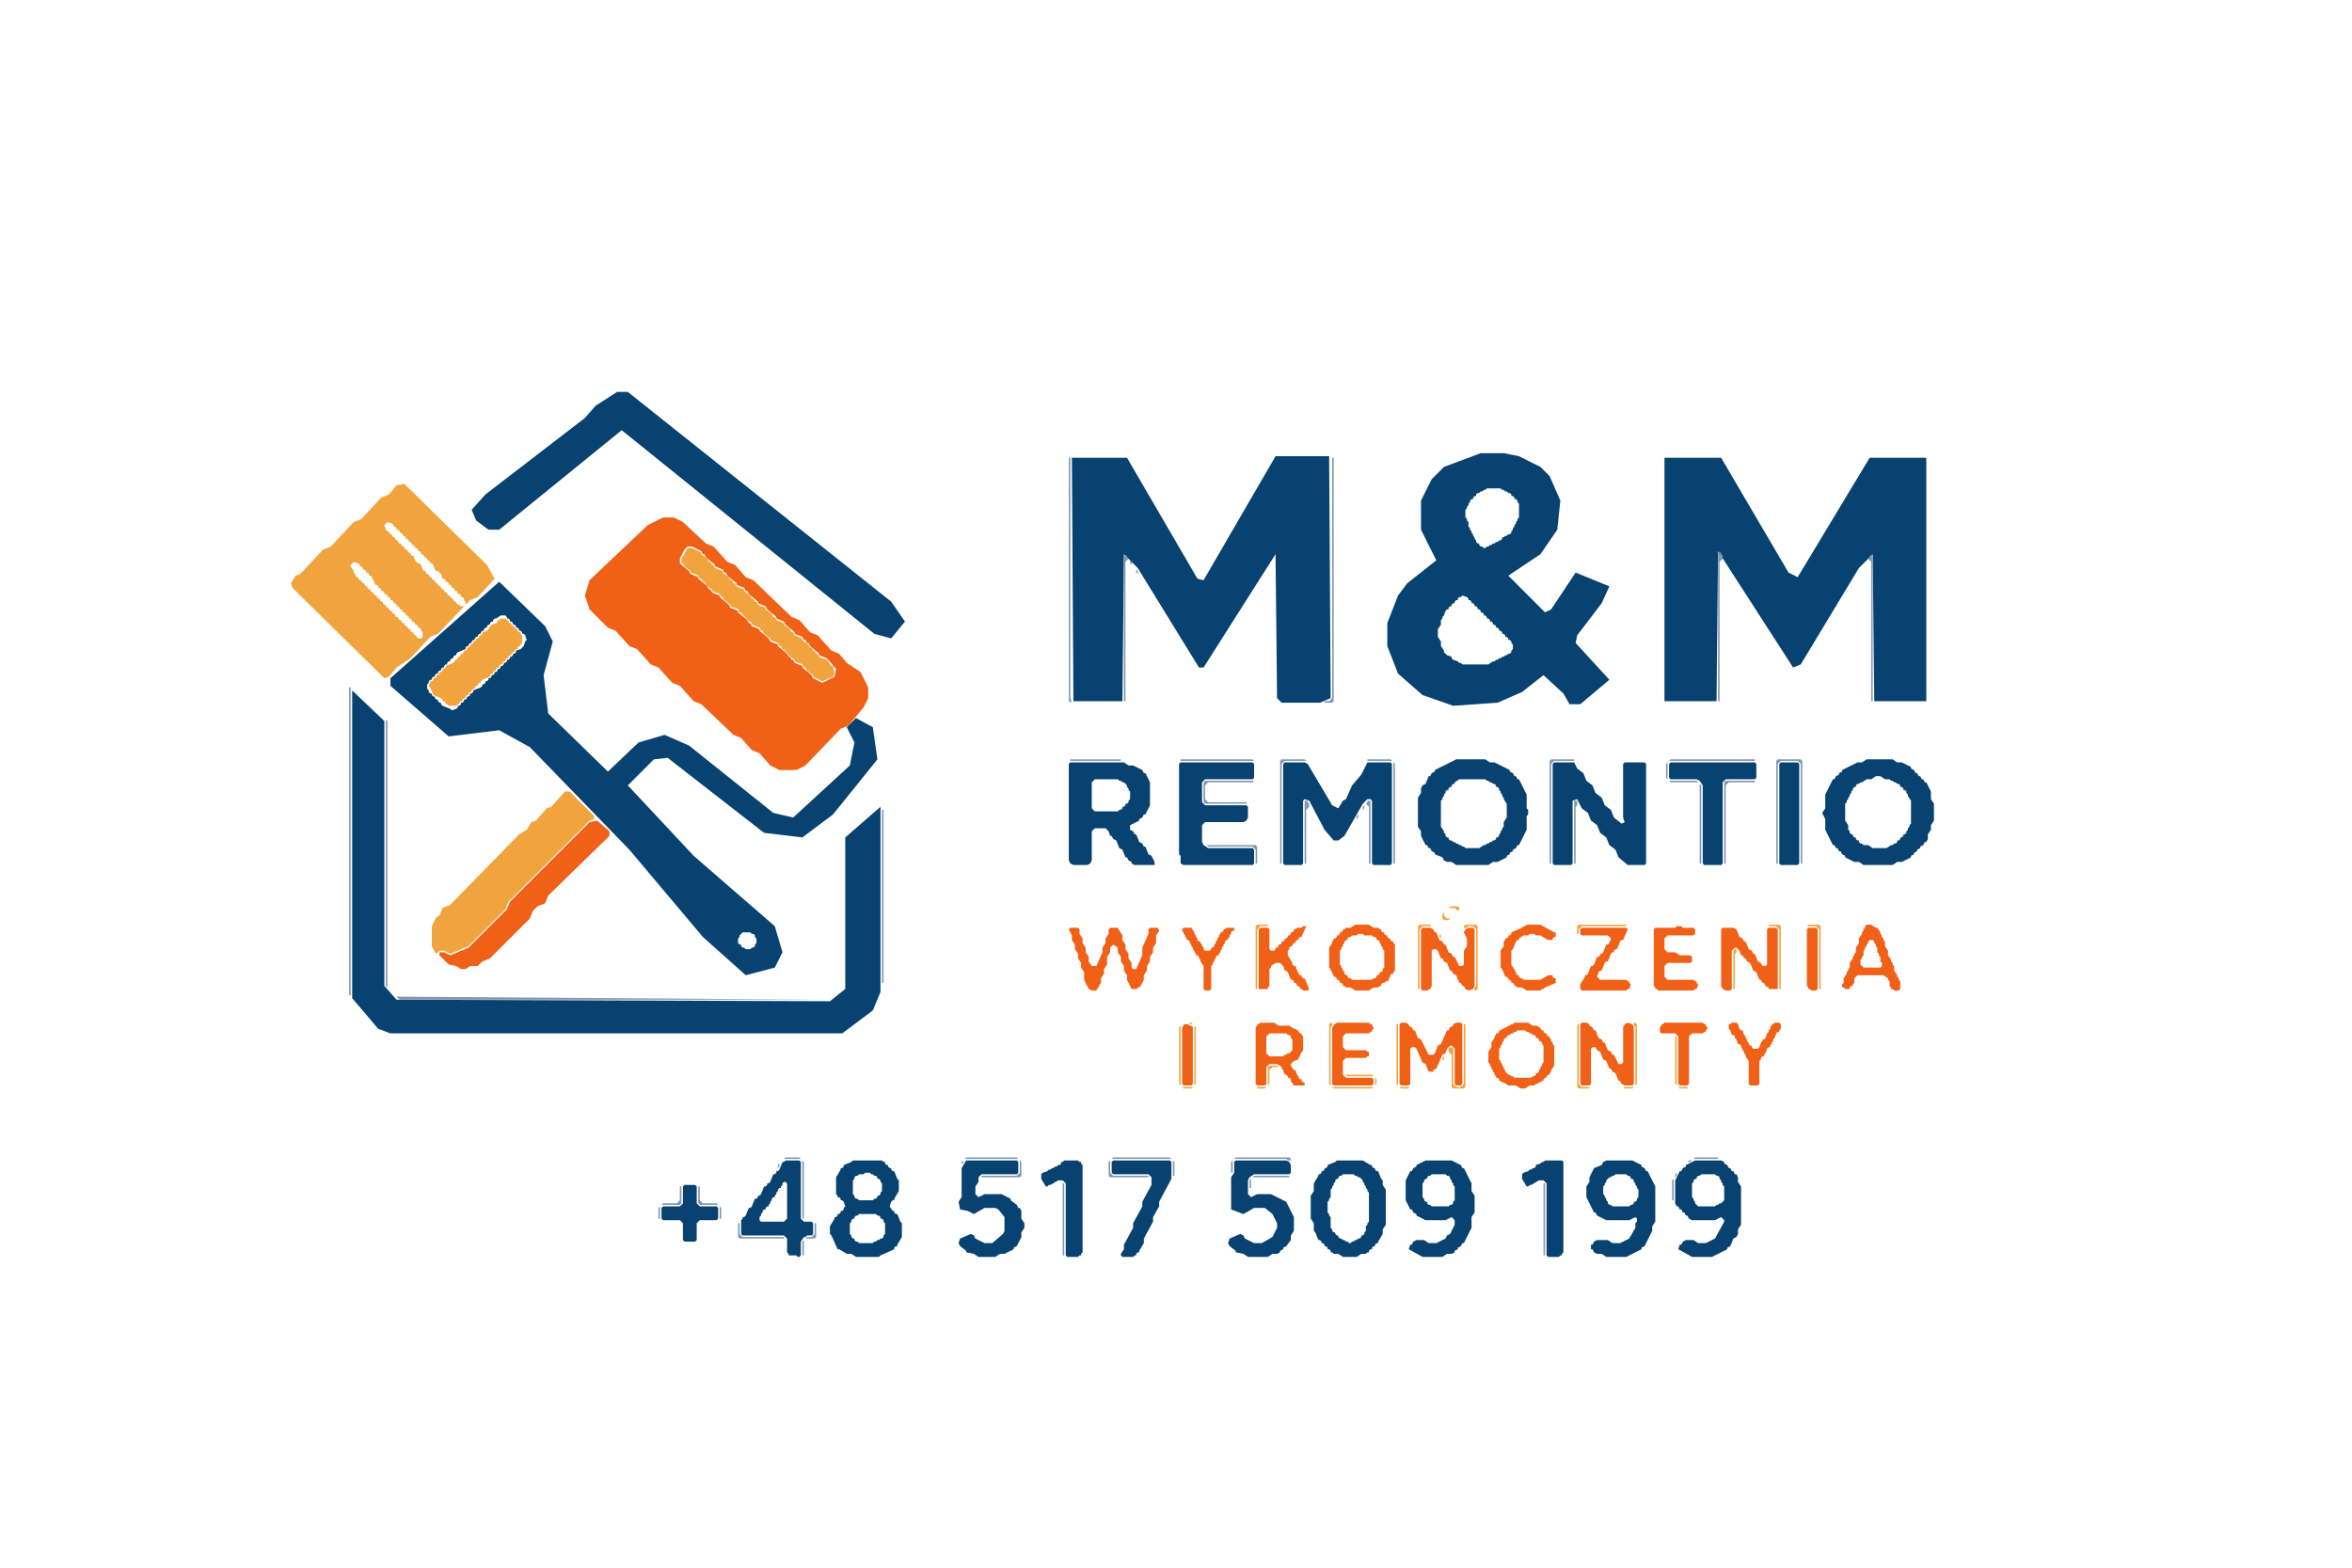 <?xml version="1.0" encoding="UTF-8"?>
<svg xmlns="http://www.w3.org/2000/svg" width="1536" height="1024" viewBox="0 0 1536 1024">
  <!-- K=5, downscaled quantization, fill-rule=evenodd -->
  <path fill="#074270" stroke="none" fill-rule="evenodd" d="M 447.0,774.0 L 446.0,775.0 L 446.0,786.0 L 444.0,788.0 L 433.0,788.0 L 432.0,789.0 L 432.0,796.0 L 433.0,797.0 L 444.0,797.0 L 446.0,799.0 L 446.0,810.0 L 447.0,811.0 L 454.0,811.0 L 455.0,810.0 L 455.0,799.0 L 457.0,797.0 L 468.0,797.0 L 469.0,796.0 L 469.0,789.0 L 468.0,788.0 L 457.0,788.0 L 455.0,786.0 L 455.0,775.0 L 454.0,774.0 Z"/>
  <path fill="#074270" stroke="none" fill-rule="evenodd" d="M 1107.0,758.0 L 1101.0,761.0 L 1101.0,762.0 L 1099.0,763.0 L 1098.0,765.0 L 1097.0,765.0 L 1094.0,771.0 L 1094.0,786.0 L 1095.0,788.0 L 1096.0,788.0 L 1097.0,790.0 L 1098.0,790.0 L 1099.0,792.0 L 1100.0,792.0 L 1101.0,794.0 L 1102.0,794.0 L 1103.0,796.0 L 1105.0,797.0 L 1120.0,797.0 L 1124.0,795.0 L 1126.0,797.0 L 1126.0,798.0 L 1120.0,809.0 L 1114.0,812.0 L 1109.0,812.0 L 1106.0,810.0 L 1101.0,810.0 L 1099.0,811.0 L 1098.0,813.0 L 1097.0,813.0 L 1096.0,816.0 L 1105.0,821.0 L 1118.0,821.0 L 1128.0,816.0 L 1128.0,815.0 L 1130.0,814.0 L 1132.0,809.0 L 1134.0,808.0 L 1135.0,806.0 L 1135.0,803.0 L 1137.0,800.0 L 1137.0,775.0 L 1135.0,772.0 L 1135.0,769.0 L 1134.0,767.0 L 1133.0,767.0 L 1132.0,765.0 L 1131.0,765.0 L 1130.0,763.0 L 1129.0,763.0 L 1128.0,761.0 L 1126.0,760.0 L 1126.0,759.0 L 1124.0,758.0 Z M 1106.0,771.0 L 1107.0,770.0 L 1108.0,770.0 L 1108.0,769.0 L 1109.0,768.0 L 1110.0,768.0 L 1111.0,767.0 L 1120.0,767.0 L 1121.0,768.0 L 1122.0,768.0 L 1123.0,769.0 L 1123.0,770.0 L 1124.0,771.0 L 1124.0,772.0 L 1125.0,773.0 L 1125.0,774.0 L 1126.0,775.0 L 1126.0,784.0 L 1124.0,786.0 L 1123.0,786.0 L 1122.0,787.0 L 1121.0,787.0 L 1120.0,788.0 L 1109.0,788.0 L 1107.0,786.0 L 1107.0,785.0 L 1106.0,784.0 L 1106.0,783.0 L 1105.0,782.0 L 1105.0,773.0 L 1106.0,772.0 Z"/>
  <path fill="#074270" stroke="none" fill-rule="evenodd" d="M 1049.0,758.0 L 1047.0,759.0 L 1046.0,761.0 L 1041.0,763.0 L 1038.0,769.0 L 1038.0,772.0 L 1036.0,775.0 L 1036.0,782.0 L 1041.0,792.0 L 1042.0,792.0 L 1043.0,794.0 L 1049.0,797.0 L 1064.0,797.0 L 1068.0,795.0 L 1069.0,796.0 L 1069.0,798.0 L 1068.0,799.0 L 1068.0,802.0 L 1064.0,809.0 L 1058.0,812.0 L 1053.0,812.0 L 1050.0,810.0 L 1043.0,810.0 L 1041.0,811.0 L 1040.0,813.0 L 1039.0,813.0 L 1039.0,816.0 L 1040.0,816.0 L 1041.0,818.0 L 1043.0,819.0 L 1046.0,819.0 L 1049.0,821.0 L 1062.0,821.0 L 1072.0,816.0 L 1072.0,815.0 L 1074.0,814.0 L 1079.0,804.0 L 1079.0,801.0 L 1081.0,798.0 L 1081.0,775.0 L 1076.0,765.0 L 1075.0,765.0 L 1074.0,763.0 L 1072.0,762.0 L 1072.0,761.0 L 1066.0,758.0 Z M 1051.0,769.0 L 1052.0,769.0 L 1053.0,768.0 L 1054.0,768.0 L 1055.0,767.0 L 1062.0,767.0 L 1063.0,768.0 L 1064.0,768.0 L 1065.0,769.0 L 1065.0,770.0 L 1066.0,770.0 L 1067.0,771.0 L 1067.0,772.0 L 1068.0,773.0 L 1068.0,774.0 L 1069.0,775.0 L 1069.0,776.0 L 1070.0,777.0 L 1070.0,782.0 L 1069.0,783.0 L 1069.0,784.0 L 1068.0,785.0 L 1067.0,785.0 L 1067.0,786.0 L 1066.0,787.0 L 1065.0,787.0 L 1064.0,788.0 L 1053.0,788.0 L 1052.0,787.0 L 1051.0,787.0 L 1050.0,786.0 L 1050.0,785.0 L 1049.0,784.0 L 1049.0,783.0 L 1048.0,782.0 L 1048.0,781.0 L 1047.0,780.0 L 1047.0,775.0 L 1048.0,774.0 L 1048.0,773.0 L 1049.0,772.0 L 1049.0,771.0 Z"/>
  <path fill="#074270" stroke="none" fill-rule="evenodd" d="M 1009.0,758.0 L 1008.0,759.0 L 1007.0,759.0 L 1006.0,760.0 L 1003.0,761.0 L 1003.0,762.0 L 1002.0,763.0 L 1001.0,763.0 L 1000.0,764.0 L 999.0,764.0 L 998.0,765.0 L 995.0,766.0 L 994.0,767.0 L 994.0,770.0 L 997.0,775.0 L 998.0,775.0 L 999.0,774.0 L 1000.0,774.0 L 1005.0,771.0 L 1008.0,771.0 L 1010.0,773.0 L 1010.0,820.0 L 1011.0,821.0 L 1018.0,821.0 L 1019.0,820.0 L 1020.0,820.0 L 1020.0,819.0 L 1021.0,818.0 L 1021.0,759.0 L 1020.0,758.0 Z"/>
  <path fill="#074270" stroke="none" fill-rule="evenodd" d="M 931.0,758.0 L 925.0,761.0 L 925.0,762.0 L 923.0,763.0 L 922.0,765.0 L 921.0,765.0 L 918.0,771.0 L 918.0,784.0 L 921.0,790.0 L 922.0,790.0 L 923.0,792.0 L 925.0,793.0 L 925.0,794.0 L 931.0,797.0 L 944.0,797.0 L 948.0,795.0 L 950.0,797.0 L 950.0,800.0 L 947.0,806.0 L 945.0,807.0 L 944.0,809.0 L 938.0,812.0 L 933.0,812.0 L 930.0,810.0 L 925.0,810.0 L 923.0,811.0 L 922.0,813.0 L 921.0,813.0 L 920.0,816.0 L 929.0,821.0 L 942.0,821.0 L 945.0,819.0 L 948.0,819.0 L 950.0,818.0 L 950.0,817.0 L 952.0,816.0 L 952.0,815.0 L 954.0,814.0 L 955.0,812.0 L 956.0,812.0 L 961.0,802.0 L 961.0,795.0 L 963.0,792.0 L 963.0,781.0 L 961.0,778.0 L 961.0,773.0 L 956.0,763.0 L 955.0,763.0 L 954.0,761.0 L 948.0,758.0 Z M 933.0,768.0 L 934.0,768.0 L 935.0,767.0 L 944.0,767.0 L 945.0,768.0 L 946.0,768.0 L 947.0,769.0 L 947.0,770.0 L 948.0,771.0 L 948.0,772.0 L 949.0,773.0 L 949.0,774.0 L 950.0,775.0 L 950.0,784.0 L 949.0,785.0 L 949.0,786.0 L 948.0,787.0 L 947.0,787.0 L 946.0,788.0 L 935.0,788.0 L 934.0,787.0 L 933.0,787.0 L 932.0,786.0 L 932.0,785.0 L 931.0,785.0 L 930.0,784.0 L 930.0,783.0 L 929.0,782.0 L 929.0,773.0 L 930.0,772.0 L 930.0,771.0 L 931.0,770.0 L 932.0,770.0 L 932.0,769.0 Z"/>
  <path fill="#074270" stroke="none" fill-rule="evenodd" d="M 873.0,758.0 L 872.0,759.0 L 867.0,761.0 L 867.0,762.0 L 866.0,763.0 L 865.0,763.0 L 865.0,764.0 L 864.0,765.0 L 863.0,765.0 L 863.0,766.0 L 862.0,767.0 L 861.0,767.0 L 861.0,768.0 L 858.0,773.0 L 858.0,778.0 L 856.0,781.0 L 856.0,796.0 L 858.0,799.0 L 858.0,804.0 L 859.0,805.0 L 861.0,810.0 L 862.0,810.0 L 863.0,811.0 L 863.0,812.0 L 864.0,812.0 L 865.0,813.0 L 865.0,814.0 L 866.0,814.0 L 867.0,815.0 L 867.0,816.0 L 868.0,816.0 L 869.0,817.0 L 869.0,818.0 L 870.0,818.0 L 871.0,819.0 L 874.0,819.0 L 877.0,821.0 L 886.0,821.0 L 889.0,819.0 L 892.0,819.0 L 893.0,818.0 L 894.0,818.0 L 894.0,817.0 L 895.0,816.0 L 896.0,816.0 L 896.0,815.0 L 897.0,814.0 L 898.0,814.0 L 898.0,813.0 L 899.0,812.0 L 900.0,812.0 L 900.0,811.0 L 903.0,806.0 L 903.0,803.0 L 905.0,800.0 L 905.0,777.0 L 903.0,774.0 L 903.0,771.0 L 902.0,770.0 L 900.0,765.0 L 899.0,765.0 L 898.0,764.0 L 898.0,763.0 L 897.0,763.0 L 896.0,762.0 L 896.0,761.0 L 895.0,761.0 L 890.0,758.0 Z M 877.0,767.0 L 884.0,767.0 L 885.0,768.0 L 886.0,768.0 L 887.0,769.0 L 888.0,769.0 L 890.0,771.0 L 890.0,772.0 L 891.0,773.0 L 891.0,774.0 L 892.0,775.0 L 892.0,776.0 L 893.0,777.0 L 893.0,778.0 L 894.0,779.0 L 894.0,798.0 L 893.0,799.0 L 893.0,800.0 L 892.0,801.0 L 892.0,804.0 L 891.0,805.0 L 891.0,806.0 L 890.0,807.0 L 889.0,807.0 L 889.0,808.0 L 888.0,809.0 L 887.0,809.0 L 886.0,810.0 L 885.0,810.0 L 884.0,811.0 L 883.0,811.0 L 882.0,812.0 L 881.0,812.0 L 880.0,811.0 L 879.0,811.0 L 878.0,810.0 L 877.0,810.0 L 876.0,809.0 L 875.0,809.0 L 874.0,808.0 L 874.0,807.0 L 873.0,807.0 L 872.0,806.0 L 872.0,805.0 L 871.0,805.0 L 870.0,804.0 L 870.0,803.0 L 869.0,802.0 L 869.0,795.0 L 868.0,794.0 L 868.0,793.0 L 867.0,792.0 L 867.0,785.0 L 868.0,784.0 L 868.0,783.0 L 869.0,782.0 L 869.0,777.0 L 870.0,776.0 L 870.0,775.0 L 871.0,774.0 L 871.0,773.0 L 872.0,772.0 L 872.0,771.0 L 873.0,770.0 L 874.0,770.0 L 874.0,769.0 L 875.0,768.0 L 876.0,768.0 Z"/>
  <path fill="#074270" stroke="none" fill-rule="evenodd" d="M 807.0,758.0 L 806.0,759.0 L 806.0,766.0 L 804.0,769.0 L 804.0,790.0 L 812.0,793.0 L 819.0,789.0 L 826.0,789.0 L 831.0,793.0 L 834.0,799.0 L 834.0,802.0 L 831.0,808.0 L 824.0,812.0 L 819.0,812.0 L 813.0,809.0 L 812.0,807.0 L 810.0,806.0 L 803.0,809.0 L 802.0,812.0 L 803.0,814.0 L 807.0,817.0 L 807.0,818.0 L 812.0,819.0 L 815.0,821.0 L 828.0,821.0 L 831.0,819.0 L 834.0,819.0 L 836.0,818.0 L 836.0,817.0 L 838.0,816.0 L 838.0,815.0 L 840.0,814.0 L 843.0,810.0 L 843.0,807.0 L 845.0,804.0 L 845.0,795.0 L 840.0,785.0 L 830.0,780.0 L 821.0,780.0 L 817.0,782.0 L 815.0,780.0 L 815.0,771.0 L 816.0,769.0 L 819.0,767.0 L 842.0,767.0 L 843.0,766.0 L 843.0,761.0 L 842.0,759.0 L 840.0,758.0 Z"/>
  <path fill="#074270" stroke="none" fill-rule="evenodd" d="M 764.0,758.0 L 727.0,758.0 L 726.0,759.0 L 726.0,766.0 L 727.0,767.0 L 750.0,767.0 L 752.0,769.0 L 752.0,774.0 L 746.0,785.0 L 746.0,788.0 L 740.0,799.0 L 740.0,802.0 L 734.0,813.0 L 734.0,816.0 L 732.0,819.0 L 732.0,820.0 L 733.0,821.0 L 740.0,821.0 L 741.0,820.0 L 742.0,820.0 L 742.0,819.0 L 743.0,818.0 L 744.0,818.0 L 744.0,817.0 L 747.0,812.0 L 747.0,809.0 L 753.0,798.0 L 753.0,795.0 L 757.0,788.0 L 757.0,785.0 L 765.0,770.0 L 765.0,759.0 Z"/>
  <path fill="#074270" stroke="none" fill-rule="evenodd" d="M 695.0,758.0 L 694.0,759.0 L 693.0,759.0 L 693.0,760.0 L 692.0,761.0 L 691.0,761.0 L 690.0,762.0 L 689.0,762.0 L 688.0,763.0 L 687.0,763.0 L 686.0,764.0 L 685.0,764.0 L 684.0,765.0 L 681.0,766.0 L 680.0,767.0 L 680.0,770.0 L 683.0,775.0 L 684.0,775.0 L 685.0,774.0 L 686.0,774.0 L 691.0,771.0 L 694.0,771.0 L 696.0,773.0 L 696.0,820.0 L 697.0,821.0 L 704.0,821.0 L 705.0,820.0 L 706.0,820.0 L 706.0,819.0 L 707.0,818.0 L 707.0,761.0 L 706.0,760.0 L 706.0,759.0 L 705.0,759.0 L 704.0,758.0 Z"/>
  <path fill="#074270" stroke="none" fill-rule="evenodd" d="M 631.0,758.0 L 628.0,763.0 L 628.0,782.0 L 626.0,785.0 L 627.0,790.0 L 632.0,791.0 L 636.0,793.0 L 643.0,789.0 L 650.0,789.0 L 652.0,790.0 L 656.0,795.0 L 656.0,804.0 L 655.0,806.0 L 648.0,812.0 L 643.0,812.0 L 637.0,809.0 L 636.0,807.0 L 634.0,806.0 L 627.0,809.0 L 626.0,812.0 L 627.0,814.0 L 631.0,817.0 L 631.0,818.0 L 636.0,819.0 L 639.0,821.0 L 650.0,821.0 L 653.0,819.0 L 656.0,819.0 L 662.0,816.0 L 662.0,815.0 L 664.0,814.0 L 667.0,808.0 L 667.0,805.0 L 669.0,802.0 L 669.0,799.0 L 667.0,796.0 L 667.0,791.0 L 666.0,789.0 L 665.0,789.0 L 664.0,787.0 L 660.0,784.0 L 660.0,783.0 L 654.0,780.0 L 643.0,780.0 L 639.0,782.0 L 637.0,780.0 L 637.0,775.0 L 639.0,772.0 L 639.0,769.0 L 641.0,767.0 L 664.0,767.0 L 665.0,766.0 L 665.0,759.0 L 664.0,758.0 Z"/>
  <path fill="#074270" stroke="none" fill-rule="evenodd" d="M 557.0,758.0 L 556.0,759.0 L 551.0,761.0 L 551.0,762.0 L 550.0,763.0 L 549.0,763.0 L 549.0,764.0 L 546.0,769.0 L 546.0,780.0 L 547.0,781.0 L 547.0,782.0 L 548.0,782.0 L 549.0,783.0 L 549.0,784.0 L 550.0,784.0 L 551.0,785.0 L 552.0,788.0 L 551.0,789.0 L 551.0,790.0 L 550.0,791.0 L 549.0,791.0 L 549.0,792.0 L 548.0,793.0 L 547.0,793.0 L 547.0,794.0 L 546.0,795.0 L 545.0,795.0 L 545.0,796.0 L 542.0,801.0 L 542.0,806.0 L 543.0,807.0 L 547.0,816.0 L 548.0,816.0 L 553.0,819.0 L 556.0,819.0 L 559.0,821.0 L 574.0,821.0 L 575.0,820.0 L 584.0,816.0 L 584.0,815.0 L 585.0,814.0 L 586.0,814.0 L 586.0,813.0 L 589.0,808.0 L 589.0,799.0 L 588.0,798.0 L 586.0,793.0 L 585.0,793.0 L 584.0,792.0 L 584.0,791.0 L 583.0,791.0 L 581.0,788.0 L 582.0,785.0 L 583.0,784.0 L 584.0,784.0 L 584.0,783.0 L 587.0,778.0 L 587.0,771.0 L 586.0,770.0 L 584.0,765.0 L 583.0,765.0 L 582.0,764.0 L 582.0,763.0 L 581.0,763.0 L 580.0,762.0 L 580.0,761.0 L 579.0,761.0 L 578.0,760.0 L 578.0,759.0 L 577.0,759.0 L 576.0,758.0 Z M 555.0,799.0 L 556.0,798.0 L 556.0,797.0 L 557.0,796.0 L 558.0,796.0 L 558.0,795.0 L 559.0,794.0 L 560.0,794.0 L 561.0,793.0 L 572.0,793.0 L 573.0,794.0 L 574.0,794.0 L 575.0,795.0 L 575.0,796.0 L 576.0,796.0 L 577.0,797.0 L 577.0,798.0 L 578.0,799.0 L 578.0,806.0 L 577.0,807.0 L 577.0,808.0 L 576.0,809.0 L 575.0,809.0 L 574.0,810.0 L 573.0,810.0 L 572.0,811.0 L 571.0,811.0 L 570.0,812.0 L 561.0,812.0 L 560.0,811.0 L 559.0,811.0 L 558.0,810.0 L 558.0,809.0 L 557.0,809.0 L 556.0,808.0 L 556.0,807.0 L 555.0,806.0 Z M 559.0,768.0 L 560.0,768.0 L 561.0,767.0 L 564.0,767.0 L 565.0,766.0 L 568.0,766.0 L 569.0,767.0 L 570.0,767.0 L 571.0,768.0 L 572.0,768.0 L 573.0,769.0 L 573.0,770.0 L 574.0,770.0 L 575.0,771.0 L 575.0,772.0 L 576.0,773.0 L 576.0,778.0 L 575.0,779.0 L 575.0,780.0 L 574.0,781.0 L 573.0,781.0 L 573.0,782.0 L 572.0,783.0 L 571.0,783.0 L 570.0,784.0 L 561.0,784.0 L 560.0,783.0 L 559.0,783.0 L 558.0,782.0 L 558.0,781.0 L 557.0,780.0 L 557.0,771.0 L 558.0,770.0 L 558.0,769.0 Z"/>
  <path fill="#074270" stroke="none" fill-rule="evenodd" d="M 513.0,758.0 L 512.0,759.0 L 511.0,759.0 L 509.0,764.0 L 508.0,765.0 L 507.0,765.0 L 507.0,766.0 L 506.0,767.0 L 505.0,767.0 L 503.0,772.0 L 502.0,773.0 L 501.0,773.0 L 501.0,774.0 L 500.0,775.0 L 499.0,775.0 L 497.0,780.0 L 496.0,781.0 L 495.0,781.0 L 495.0,782.0 L 494.0,783.0 L 493.0,783.0 L 491.0,788.0 L 490.0,789.0 L 489.0,789.0 L 487.0,794.0 L 486.0,795.0 L 485.0,795.0 L 485.0,796.0 L 484.0,797.0 L 484.0,806.0 L 485.0,807.0 L 512.0,807.0 L 514.0,809.0 L 514.0,818.0 L 515.0,819.0 L 515.0,820.0 L 520.0,820.0 L 521.0,821.0 L 522.0,821.0 L 523.0,820.0 L 523.0,811.0 L 525.0,808.0 L 526.0,808.0 L 527.0,807.0 L 530.0,807.0 L 531.0,806.0 L 531.0,799.0 L 530.0,798.0 L 525.0,798.0 L 523.0,796.0 L 523.0,759.0 L 522.0,758.0 Z M 513.0,772.0 L 514.0,773.0 L 514.0,796.0 L 512.0,798.0 L 497.0,798.0 L 496.0,797.0 L 496.0,795.0 L 497.0,794.0 L 497.0,793.0 L 498.0,792.0 L 498.0,791.0 L 499.0,790.0 L 500.0,790.0 L 500.0,789.0 L 501.0,788.0 L 502.0,788.0 L 502.0,787.0 L 503.0,786.0 L 503.0,785.0 L 504.0,784.0 L 504.0,783.0 L 505.0,782.0 L 506.0,782.0 L 506.0,781.0 L 507.0,780.0 L 507.0,779.0 L 508.0,778.0 L 508.0,777.0 L 509.0,776.0 L 510.0,776.0 L 510.0,775.0 L 511.0,774.0 L 511.0,773.0 L 512.0,772.0 Z"/>
  <path fill="#074270" stroke="none" fill-rule="evenodd" d="M 1163.0,498.0 L 1162.0,499.0 L 1162.0,564.0 L 1163.0,565.0 L 1174.0,565.0 L 1175.0,564.0 L 1175.0,499.0 L 1174.0,498.0 Z"/>
  <path fill="#074270" stroke="none" fill-rule="evenodd" d="M 1091.0,498.0 L 1090.0,499.0 L 1090.0,508.0 L 1091.0,509.0 L 1108.0,509.0 L 1110.0,510.0 L 1112.0,513.0 L 1112.0,564.0 L 1113.0,565.0 L 1124.0,565.0 L 1125.0,564.0 L 1125.0,511.0 L 1127.0,509.0 L 1146.0,509.0 L 1147.0,508.0 L 1147.0,499.0 L 1146.0,498.0 Z"/>
  <path fill="#074270" stroke="none" fill-rule="evenodd" d="M 1015.0,498.0 L 1014.0,499.0 L 1014.0,564.0 L 1015.0,565.0 L 1026.0,565.0 L 1027.0,564.0 L 1027.0,523.0 L 1030.0,522.0 L 1033.0,528.0 L 1037.0,531.0 L 1039.0,536.0 L 1043.0,539.0 L 1045.0,544.0 L 1049.0,547.0 L 1051.0,552.0 L 1055.0,555.0 L 1057.0,560.0 L 1063.0,565.0 L 1074.0,565.0 L 1075.0,564.0 L 1075.0,499.0 L 1074.0,498.0 L 1061.0,498.0 L 1060.0,499.0 L 1060.0,534.0 L 1061.0,537.0 L 1059.0,538.0 L 1054.0,534.0 L 1052.0,529.0 L 1048.0,526.0 L 1046.0,521.0 L 1042.0,518.0 L 1040.0,513.0 L 1036.0,510.0 L 1034.0,505.0 L 1030.0,502.0 L 1028.0,498.0 Z"/>
  <path fill="#074270" stroke="none" fill-rule="evenodd" d="M 838.0,499.0 L 838.0,564.0 L 839.0,565.0 L 850.0,565.0 L 851.0,564.0 L 851.0,523.0 L 852.0,522.0 L 855.0,523.0 L 865.0,542.0 L 871.0,549.0 L 874.0,549.0 L 878.0,546.0 L 890.0,525.0 L 893.0,522.0 L 895.0,522.0 L 896.0,523.0 L 896.0,564.0 L 897.0,565.0 L 908.0,565.0 L 909.0,564.0 L 909.0,499.0 L 908.0,498.0 L 893.0,498.0 L 889.0,506.0 L 883.0,513.0 L 879.0,522.0 L 877.0,523.0 L 874.0,528.0 L 870.0,526.0 L 854.0,499.0 L 852.0,498.0 L 839.0,498.0 Z"/>
  <path fill="#074270" stroke="none" fill-rule="evenodd" d="M 771.0,498.0 L 770.0,499.0 L 770.0,558.0 L 771.0,559.0 L 771.0,564.0 L 773.0,565.0 L 818.0,565.0 L 819.0,564.0 L 819.0,555.0 L 818.0,554.0 L 789.0,554.0 L 786.0,552.0 L 785.0,550.0 L 785.0,539.0 L 787.0,537.0 L 812.0,537.0 L 814.0,536.0 L 815.0,534.0 L 815.0,527.0 L 814.0,526.0 L 787.0,526.0 L 785.0,524.0 L 785.0,511.0 L 787.0,509.0 L 818.0,509.0 L 819.0,508.0 L 819.0,499.0 L 818.0,498.0 Z"/>
  <path fill="#074270" stroke="none" fill-rule="evenodd" d="M 699.0,498.0 L 698.0,499.0 L 698.0,562.0 L 699.0,564.0 L 701.0,565.0 L 710.0,565.0 L 712.0,564.0 L 713.0,562.0 L 713.0,543.0 L 715.0,541.0 L 722.0,541.0 L 724.0,543.0 L 725.0,546.0 L 726.0,546.0 L 727.0,548.0 L 729.0,549.0 L 731.0,554.0 L 733.0,555.0 L 735.0,560.0 L 736.0,560.0 L 737.0,562.0 L 739.0,563.0 L 739.0,564.0 L 741.0,565.0 L 754.0,565.0 L 754.0,563.0 L 752.0,559.0 L 750.0,558.0 L 748.0,553.0 L 747.0,553.0 L 746.0,551.0 L 744.0,550.0 L 742.0,545.0 L 741.0,545.0 L 740.0,543.0 L 738.0,542.0 L 738.0,539.0 L 744.0,536.0 L 744.0,535.0 L 746.0,534.0 L 747.0,532.0 L 748.0,532.0 L 751.0,526.0 L 751.0,511.0 L 748.0,505.0 L 747.0,505.0 L 746.0,503.0 L 740.0,500.0 L 737.0,500.0 L 734.0,498.0 Z M 713.0,511.0 L 715.0,509.0 L 730.0,509.0 L 731.0,510.0 L 732.0,510.0 L 733.0,511.0 L 734.0,511.0 L 736.0,513.0 L 736.0,514.0 L 737.0,515.0 L 737.0,516.0 L 738.0,517.0 L 738.0,522.0 L 737.0,523.0 L 737.0,524.0 L 736.0,525.0 L 735.0,525.0 L 735.0,526.0 L 734.0,527.0 L 733.0,527.0 L 733.0,528.0 L 732.0,529.0 L 731.0,529.0 L 730.0,530.0 L 715.0,530.0 L 713.0,528.0 Z"/>
  <path fill="#074270" stroke="none" fill-rule="evenodd" d="M 1219.0,496.0 L 1216.0,498.0 L 1213.0,498.0 L 1203.0,503.0 L 1203.0,504.0 L 1201.0,505.0 L 1201.0,506.0 L 1199.0,507.0 L 1198.0,509.0 L 1197.0,509.0 L 1192.0,519.0 L 1192.0,528.0 L 1190.0,531.0 L 1192.0,535.0 L 1192.0,542.0 L 1197.0,552.0 L 1198.0,552.0 L 1199.0,554.0 L 1200.0,554.0 L 1201.0,556.0 L 1202.0,556.0 L 1203.0,558.0 L 1205.0,559.0 L 1205.0,560.0 L 1211.0,563.0 L 1214.0,563.0 L 1217.0,565.0 L 1236.0,565.0 L 1239.0,563.0 L 1242.0,563.0 L 1248.0,560.0 L 1248.0,559.0 L 1250.0,558.0 L 1250.0,557.0 L 1252.0,556.0 L 1252.0,555.0 L 1254.0,554.0 L 1254.0,553.0 L 1256.0,552.0 L 1257.0,550.0 L 1258.0,550.0 L 1259.0,548.0 L 1259.0,545.0 L 1261.0,542.0 L 1261.0,539.0 L 1263.0,536.0 L 1263.0,525.0 L 1261.0,522.0 L 1261.0,517.0 L 1258.0,511.0 L 1257.0,511.0 L 1256.0,509.0 L 1255.0,509.0 L 1254.0,507.0 L 1253.0,507.0 L 1252.0,505.0 L 1251.0,505.0 L 1250.0,503.0 L 1248.0,502.0 L 1248.0,501.0 L 1242.0,498.0 L 1239.0,498.0 L 1236.0,496.0 Z M 1225.0,507.0 L 1228.0,507.0 L 1231.0,509.0 L 1234.0,509.0 L 1235.0,510.0 L 1236.0,510.0 L 1237.0,511.0 L 1238.0,511.0 L 1239.0,512.0 L 1240.0,512.0 L 1241.0,513.0 L 1241.0,514.0 L 1242.0,514.0 L 1243.0,515.0 L 1243.0,516.0 L 1244.0,516.0 L 1245.0,517.0 L 1245.0,518.0 L 1246.0,519.0 L 1246.0,520.0 L 1248.0,523.0 L 1248.0,538.0 L 1247.0,539.0 L 1247.0,540.0 L 1246.0,541.0 L 1246.0,542.0 L 1245.0,543.0 L 1245.0,544.0 L 1244.0,545.0 L 1243.0,545.0 L 1243.0,546.0 L 1242.0,547.0 L 1241.0,547.0 L 1241.0,548.0 L 1240.0,549.0 L 1239.0,549.0 L 1239.0,550.0 L 1238.0,551.0 L 1237.0,551.0 L 1236.0,552.0 L 1235.0,552.0 L 1232.0,554.0 L 1223.0,554.0 L 1220.0,552.0 L 1217.0,552.0 L 1216.0,551.0 L 1215.0,551.0 L 1214.0,550.0 L 1214.0,549.0 L 1213.0,549.0 L 1212.0,548.0 L 1212.0,547.0 L 1211.0,547.0 L 1210.0,546.0 L 1210.0,545.0 L 1209.0,545.0 L 1208.0,544.0 L 1208.0,543.0 L 1207.0,542.0 L 1207.0,539.0 L 1205.0,536.0 L 1205.0,525.0 L 1206.0,524.0 L 1206.0,523.0 L 1207.0,522.0 L 1207.0,521.0 L 1208.0,520.0 L 1208.0,519.0 L 1209.0,518.0 L 1209.0,517.0 L 1210.0,516.0 L 1210.0,515.0 L 1211.0,514.0 L 1212.0,514.0 L 1212.0,513.0 L 1213.0,512.0 L 1214.0,512.0 L 1215.0,511.0 L 1216.0,511.0 L 1219.0,509.0 L 1222.0,509.0 Z"/>
  <path fill="#074270" stroke="none" fill-rule="evenodd" d="M 937.0,503.0 L 937.0,504.0 L 935.0,505.0 L 934.0,507.0 L 933.0,507.0 L 931.0,512.0 L 929.0,513.0 L 928.0,515.0 L 928.0,518.0 L 926.0,521.0 L 926.0,540.0 L 928.0,543.0 L 928.0,546.0 L 931.0,552.0 L 932.0,552.0 L 933.0,554.0 L 934.0,554.0 L 935.0,556.0 L 937.0,557.0 L 937.0,558.0 L 942.0,560.0 L 943.0,562.0 L 945.0,563.0 L 948.0,563.0 L 951.0,565.0 L 972.0,565.0 L 975.0,563.0 L 978.0,563.0 L 984.0,560.0 L 984.0,559.0 L 986.0,558.0 L 986.0,557.0 L 988.0,556.0 L 988.0,555.0 L 990.0,554.0 L 991.0,552.0 L 992.0,552.0 L 997.0,542.0 L 997.0,533.0 L 998.0,532.0 L 998.0,529.0 L 997.0,528.0 L 997.0,519.0 L 992.0,509.0 L 991.0,509.0 L 990.0,507.0 L 989.0,507.0 L 988.0,505.0 L 986.0,504.0 L 986.0,503.0 L 976.0,498.0 L 973.0,498.0 L 970.0,496.0 L 951.0,496.0 Z M 953.0,509.0 L 970.0,509.0 L 971.0,510.0 L 972.0,510.0 L 973.0,511.0 L 974.0,511.0 L 975.0,512.0 L 976.0,512.0 L 977.0,513.0 L 977.0,514.0 L 978.0,514.0 L 979.0,515.0 L 979.0,516.0 L 980.0,517.0 L 980.0,518.0 L 981.0,519.0 L 981.0,520.0 L 982.0,521.0 L 982.0,522.0 L 984.0,525.0 L 984.0,534.0 L 982.0,537.0 L 982.0,540.0 L 981.0,541.0 L 981.0,542.0 L 980.0,543.0 L 980.0,544.0 L 979.0,545.0 L 979.0,546.0 L 978.0,547.0 L 977.0,547.0 L 977.0,548.0 L 976.0,549.0 L 975.0,549.0 L 974.0,550.0 L 973.0,550.0 L 972.0,551.0 L 971.0,551.0 L 970.0,552.0 L 969.0,552.0 L 966.0,554.0 L 957.0,554.0 L 956.0,553.0 L 955.0,553.0 L 954.0,552.0 L 953.0,552.0 L 952.0,551.0 L 951.0,551.0 L 950.0,550.0 L 949.0,550.0 L 948.0,549.0 L 947.0,549.0 L 946.0,548.0 L 946.0,547.0 L 945.0,547.0 L 944.0,546.0 L 944.0,545.0 L 943.0,544.0 L 943.0,543.0 L 941.0,540.0 L 941.0,523.0 L 942.0,522.0 L 942.0,521.0 L 943.0,520.0 L 943.0,519.0 L 944.0,518.0 L 944.0,517.0 L 945.0,516.0 L 946.0,516.0 L 946.0,515.0 L 947.0,514.0 L 948.0,514.0 L 948.0,513.0 L 949.0,512.0 L 950.0,512.0 L 950.0,511.0 Z"/>
  <path fill="#074270" stroke="none" fill-rule="evenodd" d="M 230.0,451.0 L 230.0,652.0 L 247.0,672.0 L 255.0,675.0 L 550.0,675.0 L 570.0,660.0 L 575.0,648.0 L 575.0,527.0 L 552.0,547.0 L 552.0,646.0 L 542.0,654.0 L 259.0,653.0 L 251.0,644.0 L 251.0,471.0 Z"/>
  <path fill="#074270" stroke="none" fill-rule="evenodd" d="M 255.0,443.0 L 255.0,448.0 L 293.0,481.0 L 326.0,477.0 L 346.0,488.0 L 411.0,555.0 L 459.0,612.0 L 487.0,637.0 L 506.0,632.0 L 511.0,622.0 L 506.0,605.0 L 453.0,559.0 L 410.0,513.0 L 427.0,496.0 L 436.0,495.0 L 499.0,544.0 L 524.0,547.0 L 544.0,532.0 L 573.0,496.0 L 570.0,475.0 L 559.0,469.0 L 553.0,475.0 L 558.0,485.0 L 555.0,500.0 L 518.0,534.0 L 505.0,531.0 L 450.0,487.0 L 434.0,480.0 L 417.0,485.0 L 397.0,504.0 L 358.0,466.0 L 355.0,441.0 L 361.0,419.0 L 356.0,409.0 L 326.0,380.0 Z M 485.0,609.0 L 490.0,609.0 L 491.0,610.0 L 492.0,610.0 L 493.0,611.0 L 493.0,612.0 L 494.0,613.0 L 494.0,616.0 L 493.0,617.0 L 493.0,618.0 L 492.0,619.0 L 491.0,619.0 L 490.0,620.0 L 487.0,620.0 L 486.0,619.0 L 485.0,619.0 L 484.0,618.0 L 484.0,617.0 L 483.0,617.0 L 482.0,616.0 L 482.0,613.0 L 483.0,612.0 L 483.0,611.0 Z M 330.0,402.0 L 331.0,403.0 L 331.0,404.0 L 332.0,404.0 L 333.0,405.0 L 333.0,406.0 L 334.0,406.0 L 335.0,407.0 L 335.0,408.0 L 336.0,408.0 L 337.0,409.0 L 337.0,410.0 L 338.0,410.0 L 339.0,411.0 L 339.0,412.0 L 340.0,412.0 L 341.0,413.0 L 341.0,414.0 L 342.0,414.0 L 343.0,415.0 L 344.0,418.0 L 343.0,419.0 L 342.0,422.0 L 340.0,424.0 L 337.0,425.0 L 337.0,426.0 L 336.0,427.0 L 335.0,427.0 L 335.0,428.0 L 334.0,429.0 L 333.0,429.0 L 333.0,430.0 L 332.0,431.0 L 331.0,431.0 L 331.0,432.0 L 330.0,433.0 L 329.0,433.0 L 329.0,434.0 L 328.0,435.0 L 327.0,435.0 L 327.0,436.0 L 326.0,437.0 L 325.0,437.0 L 325.0,438.0 L 324.0,439.0 L 323.0,439.0 L 323.0,440.0 L 322.0,441.0 L 321.0,441.0 L 321.0,442.0 L 320.0,443.0 L 319.0,443.0 L 319.0,444.0 L 318.0,445.0 L 317.0,445.0 L 317.0,446.0 L 316.0,447.0 L 315.0,447.0 L 315.0,448.0 L 314.0,449.0 L 309.0,451.0 L 309.0,452.0 L 308.0,453.0 L 307.0,453.0 L 307.0,454.0 L 306.0,455.0 L 305.0,455.0 L 305.0,456.0 L 304.0,457.0 L 303.0,457.0 L 303.0,458.0 L 302.0,459.0 L 301.0,459.0 L 301.0,460.0 L 300.0,461.0 L 299.0,461.0 L 299.0,462.0 L 298.0,463.0 L 295.0,464.0 L 294.0,463.0 L 289.0,461.0 L 288.0,460.0 L 288.0,459.0 L 287.0,459.0 L 286.0,458.0 L 286.0,457.0 L 285.0,457.0 L 284.0,456.0 L 284.0,455.0 L 283.0,455.0 L 282.0,454.0 L 282.0,453.0 L 281.0,453.0 L 280.0,452.0 L 280.0,451.0 L 279.0,450.0 L 279.0,447.0 L 280.0,446.0 L 280.0,445.0 L 281.0,444.0 L 282.0,444.0 L 282.0,443.0 L 283.0,442.0 L 284.0,442.0 L 284.0,441.0 L 285.0,440.0 L 286.0,440.0 L 286.0,439.0 L 287.0,438.0 L 288.0,438.0 L 288.0,437.0 L 289.0,436.0 L 290.0,436.0 L 290.0,435.0 L 291.0,434.0 L 292.0,434.0 L 292.0,433.0 L 293.0,432.0 L 294.0,432.0 L 294.0,431.0 L 295.0,430.0 L 296.0,430.0 L 296.0,429.0 L 297.0,428.0 L 298.0,428.0 L 298.0,427.0 L 299.0,426.0 L 304.0,424.0 L 304.0,423.0 L 305.0,422.0 L 306.0,422.0 L 306.0,421.0 L 307.0,420.0 L 308.0,420.0 L 308.0,419.0 L 309.0,418.0 L 310.0,418.0 L 310.0,417.0 L 311.0,416.0 L 312.0,416.0 L 312.0,415.0 L 313.0,414.0 L 314.0,414.0 L 314.0,413.0 L 315.0,412.0 L 316.0,412.0 L 316.0,411.0 L 317.0,410.0 L 318.0,410.0 L 318.0,409.0 L 319.0,408.0 L 320.0,408.0 L 320.0,407.0 L 321.0,406.0 L 322.0,406.0 L 322.0,405.0 L 323.0,404.0 L 324.0,404.0 L 327.0,402.0 Z"/>
  <path fill="#074270" stroke="none" fill-rule="evenodd" d="M 1087.0,299.0 L 1087.0,458.0 L 1121.0,458.0 L 1122.0,360.0 L 1171.0,436.0 L 1176.0,434.0 L 1214.0,371.0 L 1223.0,362.0 L 1224.0,458.0 L 1258.0,458.0 L 1258.0,299.0 L 1221.0,299.0 L 1174.0,377.0 L 1168.0,374.0 L 1124.0,299.0 Z"/>
  <path fill="#074270" stroke="none" fill-rule="evenodd" d="M 700.0,299.0 L 701.0,458.0 L 733.0,458.0 L 734.0,362.0 L 743.0,371.0 L 783.0,436.0 L 786.0,436.0 L 833.0,362.0 L 834.0,456.0 L 837.0,459.0 L 862.0,459.0 L 869.0,456.0 L 868.0,298.0 L 833.0,298.0 L 786.0,379.0 L 782.0,378.0 L 736.0,299.0 Z"/>
  <path fill="#074270" stroke="none" fill-rule="evenodd" d="M 943.0,305.0 L 935.0,313.0 L 928.0,327.0 L 928.0,346.0 L 938.0,366.0 L 919.0,381.0 L 913.0,389.0 L 906.0,407.0 L 906.0,422.0 L 913.0,440.0 L 929.0,454.0 L 949.0,461.0 L 978.0,459.0 L 994.0,452.0 L 1008.0,441.0 L 1021.0,453.0 L 1025.0,460.0 L 1032.0,460.0 L 1051.0,444.0 L 1029.0,420.0 L 1030.0,415.0 L 1046.0,394.0 L 1051.0,383.0 L 1029.0,374.0 L 1013.0,398.0 L 1009.0,400.0 L 985.0,376.0 L 1006.0,362.0 L 1017.0,346.0 L 1019.0,327.0 L 1012.0,311.0 L 1006.0,305.0 L 992.0,298.0 L 982.0,296.0 L 967.0,296.0 Z M 944.0,399.0 L 945.0,398.0 L 946.0,398.0 L 946.0,397.0 L 947.0,396.0 L 948.0,396.0 L 948.0,395.0 L 949.0,394.0 L 950.0,394.0 L 950.0,393.0 L 951.0,392.0 L 952.0,392.0 L 952.0,391.0 L 953.0,390.0 L 954.0,390.0 L 955.0,389.0 L 958.0,390.0 L 959.0,391.0 L 959.0,392.0 L 960.0,392.0 L 961.0,393.0 L 961.0,394.0 L 962.0,394.0 L 963.0,395.0 L 963.0,396.0 L 964.0,396.0 L 965.0,397.0 L 965.0,398.0 L 966.0,398.0 L 967.0,399.0 L 967.0,400.0 L 968.0,400.0 L 969.0,401.0 L 969.0,402.0 L 970.0,402.0 L 971.0,403.0 L 971.0,404.0 L 972.0,404.0 L 973.0,405.0 L 973.0,406.0 L 974.0,406.0 L 975.0,407.0 L 975.0,408.0 L 976.0,408.0 L 977.0,409.0 L 977.0,410.0 L 978.0,410.0 L 979.0,411.0 L 979.0,412.0 L 980.0,412.0 L 981.0,413.0 L 981.0,414.0 L 982.0,414.0 L 983.0,415.0 L 983.0,416.0 L 984.0,416.0 L 985.0,417.0 L 985.0,418.0 L 986.0,418.0 L 987.0,419.0 L 987.0,420.0 L 988.0,421.0 L 988.0,424.0 L 987.0,425.0 L 987.0,426.0 L 986.0,427.0 L 985.0,427.0 L 984.0,428.0 L 983.0,428.0 L 982.0,429.0 L 981.0,429.0 L 980.0,430.0 L 979.0,430.0 L 978.0,431.0 L 977.0,431.0 L 976.0,432.0 L 975.0,432.0 L 972.0,434.0 L 955.0,434.0 L 954.0,433.0 L 953.0,433.0 L 952.0,432.0 L 949.0,431.0 L 948.0,430.0 L 948.0,429.0 L 945.0,428.0 L 943.0,426.0 L 943.0,425.0 L 941.0,422.0 L 941.0,419.0 L 939.0,416.0 L 939.0,411.0 L 941.0,408.0 L 941.0,405.0 L 942.0,404.0 L 942.0,403.0 L 943.0,402.0 Z M 980.0,319.0 L 981.0,320.0 L 982.0,320.0 L 983.0,321.0 L 984.0,321.0 L 985.0,322.0 L 986.0,322.0 L 987.0,323.0 L 987.0,324.0 L 988.0,324.0 L 989.0,325.0 L 989.0,326.0 L 990.0,326.0 L 991.0,327.0 L 991.0,328.0 L 992.0,329.0 L 992.0,338.0 L 991.0,339.0 L 991.0,340.0 L 990.0,341.0 L 990.0,342.0 L 989.0,343.0 L 989.0,344.0 L 988.0,345.0 L 988.0,346.0 L 987.0,347.0 L 987.0,348.0 L 986.0,349.0 L 985.0,349.0 L 984.0,350.0 L 983.0,350.0 L 982.0,351.0 L 981.0,351.0 L 981.0,352.0 L 980.0,353.0 L 979.0,353.0 L 978.0,354.0 L 977.0,354.0 L 976.0,355.0 L 975.0,355.0 L 974.0,356.0 L 973.0,356.0 L 972.0,357.0 L 971.0,357.0 L 970.0,358.0 L 969.0,358.0 L 968.0,357.0 L 967.0,357.0 L 966.0,356.0 L 966.0,355.0 L 965.0,355.0 L 964.0,354.0 L 964.0,353.0 L 963.0,352.0 L 963.0,351.0 L 962.0,350.0 L 962.0,349.0 L 961.0,348.0 L 961.0,347.0 L 960.0,346.0 L 960.0,345.0 L 959.0,344.0 L 959.0,341.0 L 958.0,340.0 L 958.0,339.0 L 957.0,338.0 L 957.0,333.0 L 958.0,332.0 L 958.0,331.0 L 959.0,330.0 L 959.0,329.0 L 960.0,328.0 L 960.0,327.0 L 961.0,326.0 L 962.0,326.0 L 962.0,325.0 L 963.0,324.0 L 964.0,324.0 L 964.0,323.0 L 965.0,322.0 L 966.0,322.0 L 967.0,321.0 L 968.0,321.0 L 969.0,320.0 L 970.0,320.0 L 971.0,319.0 Z"/>
  <path fill="#074270" stroke="none" fill-rule="evenodd" d="M 308.0,333.0 L 311.0,340.0 L 319.0,346.0 L 326.0,346.0 L 406.0,281.0 L 571.0,414.0 L 582.0,417.0 L 591.0,406.0 L 582.0,393.0 L 410.0,256.0 L 403.0,256.0 L 389.0,265.0 L 382.0,273.0 L 317.0,323.0 Z"/>
  <path fill="#f06017" stroke="none" fill-rule="evenodd" d="M 773.0,669.0 L 773.0,670.0 L 772.0,671.0 L 772.0,708.0 L 773.0,709.0 L 778.0,709.0 L 779.0,708.0 L 779.0,671.0 L 778.0,670.0 L 777.0,670.0 L 776.0,669.0 Z"/>
  <path fill="#f06017" stroke="none" fill-rule="evenodd" d="M 1131.0,668.0 L 1130.0,669.0 L 1129.0,669.0 L 1129.0,672.0 L 1130.0,673.0 L 1131.0,676.0 L 1132.0,676.0 L 1133.0,677.0 L 1133.0,678.0 L 1134.0,679.0 L 1135.0,682.0 L 1136.0,682.0 L 1137.0,683.0 L 1137.0,684.0 L 1138.0,685.0 L 1138.0,686.0 L 1139.0,687.0 L 1139.0,688.0 L 1140.0,689.0 L 1140.0,690.0 L 1142.0,693.0 L 1142.0,708.0 L 1143.0,709.0 L 1148.0,709.0 L 1149.0,708.0 L 1149.0,693.0 L 1150.0,692.0 L 1150.0,691.0 L 1151.0,690.0 L 1152.0,690.0 L 1152.0,689.0 L 1153.0,688.0 L 1154.0,685.0 L 1155.0,684.0 L 1156.0,684.0 L 1156.0,683.0 L 1157.0,682.0 L 1157.0,681.0 L 1158.0,680.0 L 1158.0,679.0 L 1159.0,678.0 L 1160.0,675.0 L 1161.0,674.0 L 1162.0,674.0 L 1162.0,673.0 L 1163.0,672.0 L 1163.0,669.0 L 1162.0,668.0 L 1159.0,668.0 L 1158.0,669.0 L 1157.0,669.0 L 1157.0,670.0 L 1156.0,671.0 L 1156.0,672.0 L 1155.0,673.0 L 1155.0,674.0 L 1154.0,675.0 L 1153.0,678.0 L 1152.0,679.0 L 1151.0,679.0 L 1151.0,680.0 L 1150.0,681.0 L 1149.0,684.0 L 1148.0,685.0 L 1145.0,685.0 L 1144.0,684.0 L 1144.0,683.0 L 1143.0,683.0 L 1142.0,682.0 L 1142.0,681.0 L 1141.0,680.0 L 1141.0,679.0 L 1140.0,678.0 L 1140.0,677.0 L 1139.0,676.0 L 1138.0,673.0 L 1137.0,673.0 L 1136.0,672.0 L 1135.0,669.0 L 1134.0,668.0 Z"/>
  <path fill="#f06017" stroke="none" fill-rule="evenodd" d="M 1087.0,668.0 L 1086.0,669.0 L 1085.0,669.0 L 1085.0,670.0 L 1084.0,671.0 L 1084.0,674.0 L 1085.0,675.0 L 1094.0,675.0 L 1096.0,677.0 L 1096.0,708.0 L 1097.0,709.0 L 1102.0,709.0 L 1103.0,708.0 L 1103.0,677.0 L 1105.0,675.0 L 1112.0,675.0 L 1113.0,674.0 L 1114.0,674.0 L 1114.0,673.0 L 1115.0,672.0 L 1115.0,671.0 L 1114.0,670.0 L 1114.0,669.0 L 1113.0,669.0 L 1112.0,668.0 Z"/>
  <path fill="#f06017" stroke="none" fill-rule="evenodd" d="M 1033.0,668.0 L 1032.0,669.0 L 1032.0,708.0 L 1033.0,709.0 L 1038.0,709.0 L 1039.0,708.0 L 1039.0,685.0 L 1040.0,684.0 L 1042.0,684.0 L 1043.0,686.0 L 1045.0,687.0 L 1047.0,692.0 L 1049.0,693.0 L 1051.0,698.0 L 1052.0,698.0 L 1053.0,700.0 L 1055.0,701.0 L 1057.0,706.0 L 1058.0,706.0 L 1059.0,708.0 L 1061.0,709.0 L 1066.0,709.0 L 1067.0,708.0 L 1067.0,671.0 L 1066.0,669.0 L 1063.0,668.0 L 1061.0,669.0 L 1060.0,671.0 L 1060.0,694.0 L 1059.0,695.0 L 1057.0,695.0 L 1054.0,689.0 L 1053.0,689.0 L 1052.0,687.0 L 1050.0,686.0 L 1048.0,681.0 L 1047.0,681.0 L 1046.0,679.0 L 1044.0,678.0 L 1042.0,673.0 L 1041.0,673.0 L 1040.0,671.0 L 1038.0,670.0 L 1038.0,669.0 L 1036.0,668.0 Z"/>
  <path fill="#f06017" stroke="none" fill-rule="evenodd" d="M 989.0,668.0 L 988.0,669.0 L 987.0,669.0 L 986.0,670.0 L 985.0,670.0 L 984.0,671.0 L 983.0,671.0 L 982.0,672.0 L 981.0,672.0 L 980.0,673.0 L 979.0,673.0 L 979.0,674.0 L 978.0,675.0 L 977.0,675.0 L 977.0,676.0 L 976.0,677.0 L 976.0,678.0 L 974.0,681.0 L 974.0,684.0 L 972.0,687.0 L 972.0,694.0 L 973.0,695.0 L 973.0,696.0 L 974.0,697.0 L 974.0,698.0 L 975.0,699.0 L 975.0,700.0 L 976.0,701.0 L 976.0,702.0 L 977.0,703.0 L 977.0,704.0 L 978.0,704.0 L 979.0,705.0 L 979.0,706.0 L 980.0,706.0 L 981.0,707.0 L 982.0,707.0 L 985.0,709.0 L 990.0,709.0 L 993.0,711.0 L 996.0,711.0 L 999.0,709.0 L 1002.0,709.0 L 1003.0,708.0 L 1004.0,708.0 L 1005.0,707.0 L 1006.0,707.0 L 1007.0,706.0 L 1008.0,706.0 L 1008.0,705.0 L 1009.0,704.0 L 1010.0,704.0 L 1010.0,703.0 L 1011.0,702.0 L 1012.0,702.0 L 1012.0,701.0 L 1013.0,700.0 L 1013.0,699.0 L 1015.0,696.0 L 1015.0,683.0 L 1014.0,682.0 L 1014.0,681.0 L 1013.0,680.0 L 1013.0,679.0 L 1012.0,678.0 L 1012.0,677.0 L 1011.0,677.0 L 1010.0,676.0 L 1010.0,675.0 L 1009.0,675.0 L 1008.0,674.0 L 1008.0,673.0 L 1007.0,673.0 L 1006.0,672.0 L 1006.0,671.0 L 1005.0,671.0 L 1004.0,670.0 L 1001.0,670.0 L 998.0,668.0 Z M 991.0,673.0 L 996.0,673.0 L 997.0,674.0 L 998.0,674.0 L 999.0,675.0 L 1000.0,675.0 L 1001.0,676.0 L 1002.0,676.0 L 1003.0,677.0 L 1003.0,678.0 L 1004.0,678.0 L 1005.0,679.0 L 1005.0,680.0 L 1006.0,680.0 L 1007.0,681.0 L 1007.0,682.0 L 1008.0,683.0 L 1008.0,694.0 L 1007.0,695.0 L 1007.0,696.0 L 1006.0,697.0 L 1006.0,698.0 L 1005.0,699.0 L 1005.0,700.0 L 1004.0,701.0 L 1003.0,701.0 L 1003.0,702.0 L 1002.0,703.0 L 1001.0,703.0 L 1000.0,704.0 L 989.0,704.0 L 988.0,703.0 L 987.0,703.0 L 986.0,702.0 L 985.0,702.0 L 983.0,700.0 L 983.0,699.0 L 982.0,698.0 L 982.0,697.0 L 981.0,696.0 L 981.0,695.0 L 980.0,694.0 L 980.0,693.0 L 979.0,692.0 L 979.0,685.0 L 980.0,684.0 L 980.0,683.0 L 981.0,682.0 L 981.0,681.0 L 982.0,680.0 L 982.0,679.0 L 983.0,678.0 L 984.0,678.0 L 984.0,677.0 L 985.0,676.0 L 986.0,676.0 L 987.0,675.0 L 988.0,675.0 L 989.0,674.0 L 990.0,674.0 Z"/>
  <path fill="#f06017" stroke="none" fill-rule="evenodd" d="M 915.0,668.0 L 914.0,669.0 L 914.0,708.0 L 915.0,709.0 L 920.0,709.0 L 921.0,708.0 L 921.0,685.0 L 922.0,684.0 L 924.0,684.0 L 925.0,685.0 L 929.0,694.0 L 931.0,695.0 L 933.0,700.0 L 936.0,700.0 L 936.0,699.0 L 938.0,698.0 L 942.0,689.0 L 944.0,688.0 L 945.0,685.0 L 947.0,683.0 L 948.0,683.0 L 950.0,685.0 L 950.0,708.0 L 951.0,709.0 L 954.0,709.0 L 955.0,708.0 L 955.0,669.0 L 954.0,668.0 L 951.0,668.0 L 949.0,669.0 L 949.0,670.0 L 947.0,671.0 L 946.0,673.0 L 945.0,673.0 L 941.0,682.0 L 939.0,683.0 L 937.0,688.0 L 936.0,689.0 L 933.0,689.0 L 928.0,679.0 L 926.0,678.0 L 924.0,673.0 L 923.0,673.0 L 922.0,671.0 L 920.0,670.0 L 920.0,669.0 L 918.0,668.0 Z"/>
  <path fill="#f06017" stroke="none" fill-rule="evenodd" d="M 871.0,669.0 L 871.0,670.0 L 870.0,671.0 L 870.0,708.0 L 871.0,709.0 L 896.0,709.0 L 897.0,708.0 L 897.0,705.0 L 896.0,704.0 L 879.0,704.0 L 877.0,702.0 L 877.0,693.0 L 879.0,691.0 L 892.0,691.0 L 893.0,690.0 L 894.0,690.0 L 894.0,687.0 L 893.0,687.0 L 892.0,686.0 L 879.0,686.0 L 877.0,684.0 L 877.0,677.0 L 879.0,675.0 L 894.0,675.0 L 895.0,674.0 L 896.0,674.0 L 896.0,673.0 L 897.0,672.0 L 896.0,669.0 L 895.0,669.0 L 894.0,668.0 L 873.0,668.0 L 872.0,669.0 Z"/>
  <path fill="#f06017" stroke="none" fill-rule="evenodd" d="M 821.0,669.0 L 821.0,670.0 L 820.0,671.0 L 820.0,708.0 L 821.0,709.0 L 826.0,709.0 L 827.0,708.0 L 827.0,697.0 L 829.0,695.0 L 834.0,695.0 L 837.0,697.0 L 837.0,698.0 L 838.0,699.0 L 839.0,702.0 L 840.0,702.0 L 841.0,703.0 L 841.0,704.0 L 842.0,704.0 L 843.0,705.0 L 843.0,706.0 L 845.0,709.0 L 852.0,709.0 L 852.0,707.0 L 851.0,707.0 L 850.0,706.0 L 850.0,705.0 L 849.0,705.0 L 848.0,704.0 L 848.0,703.0 L 847.0,702.0 L 846.0,699.0 L 845.0,699.0 L 843.0,696.0 L 843.0,695.0 L 845.0,693.0 L 848.0,692.0 L 848.0,691.0 L 849.0,690.0 L 849.0,689.0 L 851.0,686.0 L 851.0,677.0 L 850.0,676.0 L 850.0,675.0 L 849.0,675.0 L 848.0,674.0 L 848.0,673.0 L 847.0,673.0 L 846.0,672.0 L 845.0,672.0 L 842.0,670.0 L 835.0,670.0 L 832.0,668.0 L 823.0,668.0 L 822.0,669.0 Z M 827.0,677.0 L 829.0,675.0 L 840.0,675.0 L 841.0,676.0 L 842.0,676.0 L 843.0,677.0 L 843.0,678.0 L 844.0,679.0 L 844.0,686.0 L 842.0,688.0 L 841.0,688.0 L 840.0,689.0 L 839.0,689.0 L 838.0,690.0 L 829.0,690.0 L 827.0,688.0 Z"/>
  <path fill="#f06017" stroke="none" fill-rule="evenodd" d="M 1181.0,606.0 L 1180.0,607.0 L 1180.0,644.0 L 1181.0,645.0 L 1181.0,646.0 L 1182.0,646.0 L 1183.0,647.0 L 1186.0,647.0 L 1187.0,646.0 L 1187.0,607.0 L 1186.0,606.0 Z"/>
  <path fill="#f06017" stroke="none" fill-rule="evenodd" d="M 1125.0,606.0 L 1124.0,607.0 L 1124.0,644.0 L 1125.0,646.0 L 1127.0,647.0 L 1130.0,647.0 L 1131.0,646.0 L 1131.0,621.0 L 1133.0,619.0 L 1134.0,619.0 L 1136.0,621.0 L 1137.0,624.0 L 1138.0,624.0 L 1139.0,626.0 L 1140.0,626.0 L 1141.0,628.0 L 1143.0,629.0 L 1145.0,634.0 L 1147.0,635.0 L 1149.0,640.0 L 1150.0,640.0 L 1151.0,642.0 L 1152.0,642.0 L 1153.0,644.0 L 1155.0,645.0 L 1155.0,646.0 L 1161.0,646.0 L 1161.0,607.0 L 1160.0,606.0 L 1155.0,606.0 L 1154.0,607.0 L 1154.0,630.0 L 1153.0,631.0 L 1151.0,631.0 L 1150.0,629.0 L 1148.0,628.0 L 1146.0,623.0 L 1145.0,623.0 L 1144.0,621.0 L 1142.0,620.0 L 1140.0,615.0 L 1139.0,615.0 L 1138.0,613.0 L 1136.0,612.0 L 1134.0,607.0 L 1132.0,606.0 Z"/>
  <path fill="#f06017" stroke="none" fill-rule="evenodd" d="M 1033.0,606.0 L 1032.0,607.0 L 1032.0,610.0 L 1033.0,611.0 L 1050.0,611.0 L 1052.0,613.0 L 1052.0,614.0 L 1051.0,615.0 L 1051.0,616.0 L 1050.0,617.0 L 1049.0,617.0 L 1047.0,622.0 L 1046.0,623.0 L 1045.0,623.0 L 1045.0,624.0 L 1044.0,625.0 L 1043.0,625.0 L 1041.0,630.0 L 1040.0,631.0 L 1039.0,631.0 L 1037.0,636.0 L 1036.0,637.0 L 1035.0,637.0 L 1035.0,638.0 L 1032.0,643.0 L 1032.0,646.0 L 1033.0,647.0 L 1062.0,647.0 L 1063.0,646.0 L 1064.0,646.0 L 1065.0,643.0 L 1064.0,642.0 L 1064.0,641.0 L 1063.0,641.0 L 1062.0,640.0 L 1045.0,640.0 L 1043.0,638.0 L 1044.0,635.0 L 1045.0,634.0 L 1046.0,634.0 L 1048.0,629.0 L 1049.0,628.0 L 1050.0,628.0 L 1052.0,623.0 L 1053.0,622.0 L 1054.0,622.0 L 1054.0,621.0 L 1055.0,620.0 L 1056.0,620.0 L 1058.0,615.0 L 1059.0,614.0 L 1060.0,614.0 L 1063.0,607.0 L 1062.0,606.0 Z"/>
  <path fill="#f06017" stroke="none" fill-rule="evenodd" d="M 929.0,606.0 L 928.0,607.0 L 928.0,646.0 L 929.0,647.0 L 932.0,647.0 L 934.0,646.0 L 935.0,644.0 L 935.0,621.0 L 936.0,620.0 L 938.0,620.0 L 939.0,621.0 L 941.0,626.0 L 942.0,626.0 L 943.0,628.0 L 945.0,629.0 L 947.0,634.0 L 948.0,634.0 L 949.0,636.0 L 951.0,637.0 L 953.0,642.0 L 954.0,642.0 L 955.0,644.0 L 956.0,644.0 L 957.0,646.0 L 959.0,647.0 L 962.0,646.0 L 963.0,644.0 L 963.0,607.0 L 962.0,606.0 L 959.0,606.0 L 957.0,607.0 L 956.0,609.0 L 958.0,613.0 L 958.0,618.0 L 956.0,621.0 L 956.0,630.0 L 955.0,631.0 L 953.0,631.0 L 950.0,625.0 L 949.0,625.0 L 948.0,623.0 L 946.0,622.0 L 944.0,617.0 L 943.0,617.0 L 942.0,615.0 L 940.0,614.0 L 938.0,609.0 L 937.0,609.0 L 936.0,607.0 L 934.0,606.0 Z"/>
  <path fill="#f06017" stroke="none" fill-rule="evenodd" d="M 773.0,606.0 L 772.0,607.0 L 772.0,608.0 L 773.0,609.0 L 773.0,610.0 L 774.0,611.0 L 774.0,612.0 L 775.0,613.0 L 775.0,614.0 L 776.0,614.0 L 777.0,615.0 L 777.0,616.0 L 778.0,617.0 L 778.0,618.0 L 779.0,619.0 L 779.0,620.0 L 780.0,621.0 L 780.0,622.0 L 781.0,623.0 L 781.0,624.0 L 782.0,624.0 L 783.0,625.0 L 783.0,626.0 L 784.0,627.0 L 784.0,628.0 L 786.0,631.0 L 786.0,646.0 L 787.0,647.0 L 790.0,647.0 L 791.0,646.0 L 791.0,631.0 L 792.0,630.0 L 792.0,629.0 L 793.0,628.0 L 793.0,627.0 L 794.0,626.0 L 794.0,625.0 L 795.0,624.0 L 796.0,624.0 L 796.0,623.0 L 797.0,622.0 L 797.0,621.0 L 798.0,620.0 L 798.0,619.0 L 799.0,618.0 L 799.0,617.0 L 800.0,616.0 L 800.0,615.0 L 801.0,614.0 L 802.0,614.0 L 802.0,613.0 L 803.0,612.0 L 803.0,611.0 L 804.0,610.0 L 804.0,609.0 L 805.0,608.0 L 806.0,608.0 L 806.0,606.0 L 801.0,606.0 L 800.0,607.0 L 799.0,607.0 L 799.0,608.0 L 798.0,609.0 L 797.0,609.0 L 797.0,610.0 L 796.0,611.0 L 796.0,612.0 L 795.0,613.0 L 795.0,614.0 L 794.0,615.0 L 794.0,616.0 L 793.0,617.0 L 793.0,618.0 L 792.0,619.0 L 791.0,619.0 L 791.0,620.0 L 790.0,621.0 L 787.0,621.0 L 786.0,620.0 L 786.0,619.0 L 785.0,618.0 L 785.0,617.0 L 784.0,616.0 L 784.0,615.0 L 783.0,615.0 L 782.0,614.0 L 782.0,613.0 L 781.0,612.0 L 781.0,611.0 L 780.0,610.0 L 780.0,609.0 L 778.0,606.0 Z"/>
  <path fill="#f06017" stroke="none" fill-rule="evenodd" d="M 698.0,607.0 L 700.0,611.0 L 700.0,614.0 L 702.0,617.0 L 702.0,620.0 L 704.0,623.0 L 704.0,626.0 L 706.0,629.0 L 706.0,632.0 L 708.0,635.0 L 708.0,640.0 L 711.0,646.0 L 713.0,647.0 L 716.0,647.0 L 719.0,642.0 L 719.0,639.0 L 721.0,636.0 L 721.0,633.0 L 723.0,630.0 L 723.0,625.0 L 725.0,622.0 L 725.0,619.0 L 727.0,617.0 L 730.0,619.0 L 730.0,622.0 L 732.0,625.0 L 732.0,628.0 L 734.0,631.0 L 734.0,634.0 L 736.0,637.0 L 736.0,640.0 L 739.0,646.0 L 742.0,646.0 L 745.0,644.0 L 747.0,640.0 L 747.0,637.0 L 749.0,634.0 L 749.0,631.0 L 751.0,628.0 L 751.0,625.0 L 753.0,622.0 L 753.0,619.0 L 755.0,616.0 L 755.0,611.0 L 757.0,608.0 L 756.0,606.0 L 751.0,606.0 L 750.0,607.0 L 750.0,610.0 L 746.0,619.0 L 746.0,624.0 L 742.0,633.0 L 740.0,633.0 L 739.0,632.0 L 739.0,629.0 L 737.0,626.0 L 737.0,623.0 L 735.0,620.0 L 735.0,617.0 L 733.0,614.0 L 733.0,611.0 L 730.0,606.0 L 725.0,606.0 L 724.0,607.0 L 724.0,610.0 L 722.0,613.0 L 722.0,616.0 L 720.0,619.0 L 720.0,622.0 L 716.0,631.0 L 713.0,631.0 L 711.0,628.0 L 711.0,625.0 L 709.0,622.0 L 709.0,619.0 L 707.0,616.0 L 707.0,613.0 L 705.0,610.0 L 705.0,607.0 L 704.0,606.0 L 699.0,606.0 Z"/>
  <path fill="#f06017" stroke="none" fill-rule="evenodd" d="M 1106.0,606.0 L 1099.0,606.0 L 1098.0,605.0 L 1095.0,605.0 L 1094.0,606.0 L 1081.0,606.0 L 1080.0,607.0 L 1080.0,644.0 L 1081.0,645.0 L 1081.0,646.0 L 1082.0,646.0 L 1083.0,647.0 L 1106.0,647.0 L 1107.0,646.0 L 1108.0,646.0 L 1109.0,643.0 L 1108.0,642.0 L 1108.0,641.0 L 1107.0,641.0 L 1106.0,640.0 L 1089.0,640.0 L 1087.0,638.0 L 1087.0,631.0 L 1089.0,629.0 L 1104.0,629.0 L 1105.0,628.0 L 1105.0,625.0 L 1104.0,624.0 L 1097.0,624.0 L 1094.0,622.0 L 1089.0,622.0 L 1087.0,620.0 L 1087.0,613.0 L 1089.0,611.0 L 1106.0,611.0 L 1107.0,610.0 L 1107.0,607.0 Z"/>
  <path fill="#f06017" stroke="none" fill-rule="evenodd" d="M 853.0,605.0 L 851.0,605.0 L 850.0,606.0 L 847.0,606.0 L 846.0,607.0 L 845.0,607.0 L 845.0,608.0 L 844.0,609.0 L 843.0,609.0 L 843.0,610.0 L 842.0,611.0 L 841.0,611.0 L 841.0,612.0 L 840.0,613.0 L 839.0,613.0 L 839.0,614.0 L 838.0,615.0 L 837.0,615.0 L 837.0,616.0 L 836.0,617.0 L 835.0,617.0 L 835.0,618.0 L 834.0,619.0 L 833.0,619.0 L 833.0,620.0 L 832.0,621.0 L 830.0,621.0 L 829.0,620.0 L 829.0,607.0 L 828.0,606.0 L 823.0,606.0 L 822.0,607.0 L 822.0,646.0 L 828.0,646.0 L 828.0,645.0 L 829.0,644.0 L 829.0,633.0 L 830.0,632.0 L 830.0,631.0 L 833.0,629.0 L 836.0,629.0 L 838.0,631.0 L 839.0,634.0 L 840.0,634.0 L 841.0,635.0 L 843.0,640.0 L 844.0,640.0 L 845.0,641.0 L 845.0,642.0 L 846.0,642.0 L 847.0,643.0 L 847.0,644.0 L 848.0,644.0 L 849.0,645.0 L 849.0,646.0 L 850.0,646.0 L 851.0,647.0 L 854.0,647.0 L 855.0,646.0 L 852.0,639.0 L 851.0,639.0 L 850.0,638.0 L 850.0,637.0 L 849.0,637.0 L 848.0,636.0 L 846.0,631.0 L 845.0,631.0 L 844.0,630.0 L 844.0,629.0 L 841.0,624.0 L 841.0,621.0 L 842.0,620.0 L 842.0,619.0 L 843.0,618.0 L 844.0,618.0 L 844.0,617.0 L 845.0,616.0 L 846.0,616.0 L 846.0,615.0 L 847.0,614.0 L 848.0,614.0 L 848.0,613.0 L 849.0,612.0 L 850.0,612.0 Z"/>
  <path fill="#f06017" stroke="none" fill-rule="evenodd" d="M 1219.0,604.0 L 1218.0,605.0 L 1218.0,606.0 L 1217.0,607.0 L 1217.0,608.0 L 1216.0,609.0 L 1216.0,610.0 L 1214.0,613.0 L 1214.0,616.0 L 1212.0,619.0 L 1212.0,622.0 L 1211.0,623.0 L 1211.0,624.0 L 1210.0,625.0 L 1210.0,626.0 L 1208.0,629.0 L 1208.0,632.0 L 1207.0,633.0 L 1207.0,634.0 L 1206.0,635.0 L 1206.0,636.0 L 1204.0,639.0 L 1204.0,642.0 L 1203.0,643.0 L 1203.0,645.0 L 1204.0,645.0 L 1205.0,646.0 L 1208.0,646.0 L 1208.0,645.0 L 1209.0,644.0 L 1210.0,644.0 L 1210.0,643.0 L 1211.0,642.0 L 1211.0,639.0 L 1213.0,637.0 L 1230.0,637.0 L 1233.0,639.0 L 1233.0,640.0 L 1234.0,641.0 L 1234.0,644.0 L 1235.0,645.0 L 1235.0,646.0 L 1236.0,646.0 L 1237.0,647.0 L 1240.0,647.0 L 1241.0,646.0 L 1241.0,641.0 L 1240.0,640.0 L 1240.0,639.0 L 1239.0,638.0 L 1239.0,637.0 L 1237.0,634.0 L 1237.0,631.0 L 1236.0,630.0 L 1236.0,629.0 L 1235.0,628.0 L 1235.0,627.0 L 1233.0,624.0 L 1233.0,621.0 L 1231.0,618.0 L 1231.0,615.0 L 1230.0,614.0 L 1230.0,613.0 L 1229.0,612.0 L 1229.0,611.0 L 1228.0,610.0 L 1228.0,609.0 L 1226.0,606.0 L 1225.0,606.0 L 1222.0,604.0 Z M 1221.0,614.0 L 1223.0,614.0 L 1224.0,615.0 L 1224.0,616.0 L 1225.0,617.0 L 1225.0,618.0 L 1226.0,619.0 L 1226.0,622.0 L 1227.0,623.0 L 1227.0,624.0 L 1228.0,625.0 L 1228.0,628.0 L 1229.0,629.0 L 1229.0,631.0 L 1228.0,632.0 L 1217.0,632.0 L 1215.0,630.0 L 1215.0,627.0 L 1216.0,626.0 L 1216.0,625.0 L 1217.0,624.0 L 1217.0,621.0 L 1218.0,620.0 L 1218.0,619.0 L 1219.0,618.0 L 1219.0,617.0 L 1220.0,616.0 L 1220.0,615.0 Z"/>
  <path fill="#f06017" stroke="none" fill-rule="evenodd" d="M 997.0,604.0 L 996.0,605.0 L 995.0,605.0 L 994.0,606.0 L 987.0,609.0 L 987.0,610.0 L 986.0,611.0 L 985.0,611.0 L 985.0,612.0 L 984.0,613.0 L 983.0,613.0 L 983.0,614.0 L 982.0,615.0 L 982.0,618.0 L 980.0,621.0 L 980.0,632.0 L 981.0,633.0 L 983.0,638.0 L 984.0,638.0 L 985.0,639.0 L 985.0,640.0 L 986.0,640.0 L 987.0,641.0 L 987.0,642.0 L 988.0,642.0 L 989.0,643.0 L 989.0,644.0 L 990.0,644.0 L 991.0,645.0 L 994.0,645.0 L 997.0,647.0 L 1006.0,647.0 L 1007.0,646.0 L 1008.0,646.0 L 1009.0,645.0 L 1016.0,642.0 L 1016.0,639.0 L 1015.0,639.0 L 1014.0,638.0 L 1014.0,637.0 L 1011.0,637.0 L 1006.0,640.0 L 995.0,640.0 L 994.0,639.0 L 993.0,639.0 L 992.0,638.0 L 992.0,637.0 L 991.0,637.0 L 990.0,636.0 L 990.0,635.0 L 987.0,630.0 L 987.0,621.0 L 988.0,620.0 L 990.0,615.0 L 991.0,614.0 L 992.0,614.0 L 992.0,613.0 L 995.0,611.0 L 998.0,611.0 L 999.0,610.0 L 1002.0,610.0 L 1003.0,611.0 L 1006.0,611.0 L 1011.0,614.0 L 1014.0,614.0 L 1014.0,613.0 L 1015.0,612.0 L 1016.0,612.0 L 1016.0,609.0 L 1015.0,609.0 L 1006.0,604.0 Z"/>
  <path fill="#f06017" stroke="none" fill-rule="evenodd" d="M 885.0,604.0 L 882.0,606.0 L 879.0,606.0 L 878.0,607.0 L 877.0,607.0 L 877.0,608.0 L 876.0,609.0 L 875.0,609.0 L 875.0,610.0 L 874.0,611.0 L 873.0,611.0 L 873.0,612.0 L 872.0,613.0 L 871.0,613.0 L 871.0,614.0 L 870.0,615.0 L 870.0,616.0 L 868.0,619.0 L 868.0,632.0 L 869.0,633.0 L 869.0,634.0 L 870.0,635.0 L 870.0,636.0 L 871.0,637.0 L 871.0,638.0 L 872.0,638.0 L 873.0,639.0 L 873.0,640.0 L 874.0,640.0 L 875.0,641.0 L 875.0,642.0 L 876.0,642.0 L 877.0,643.0 L 877.0,644.0 L 878.0,644.0 L 879.0,645.0 L 882.0,645.0 L 885.0,647.0 L 894.0,647.0 L 897.0,645.0 L 900.0,645.0 L 901.0,644.0 L 902.0,644.0 L 902.0,643.0 L 903.0,642.0 L 904.0,642.0 L 905.0,641.0 L 906.0,641.0 L 907.0,640.0 L 907.0,639.0 L 908.0,638.0 L 908.0,637.0 L 909.0,636.0 L 910.0,636.0 L 910.0,635.0 L 911.0,634.0 L 911.0,617.0 L 910.0,616.0 L 910.0,615.0 L 909.0,615.0 L 908.0,614.0 L 908.0,613.0 L 907.0,613.0 L 906.0,612.0 L 906.0,611.0 L 905.0,611.0 L 904.0,610.0 L 904.0,609.0 L 903.0,609.0 L 902.0,608.0 L 902.0,607.0 L 901.0,607.0 L 900.0,606.0 L 897.0,606.0 L 894.0,604.0 Z M 883.0,611.0 L 886.0,611.0 L 887.0,610.0 L 890.0,610.0 L 891.0,611.0 L 896.0,611.0 L 897.0,612.0 L 898.0,612.0 L 899.0,613.0 L 899.0,614.0 L 900.0,614.0 L 901.0,615.0 L 901.0,616.0 L 902.0,617.0 L 902.0,618.0 L 903.0,619.0 L 903.0,620.0 L 904.0,621.0 L 904.0,632.0 L 903.0,633.0 L 903.0,634.0 L 902.0,635.0 L 901.0,635.0 L 901.0,636.0 L 900.0,637.0 L 899.0,637.0 L 899.0,638.0 L 898.0,639.0 L 897.0,639.0 L 896.0,640.0 L 883.0,640.0 L 882.0,639.0 L 881.0,639.0 L 880.0,638.0 L 880.0,637.0 L 879.0,637.0 L 878.0,636.0 L 878.0,635.0 L 877.0,634.0 L 877.0,633.0 L 876.0,632.0 L 876.0,631.0 L 875.0,630.0 L 875.0,621.0 L 876.0,620.0 L 876.0,619.0 L 877.0,618.0 L 877.0,617.0 L 878.0,616.0 L 878.0,615.0 L 879.0,614.0 L 880.0,614.0 L 880.0,613.0 L 881.0,612.0 L 882.0,612.0 Z"/>
  <path fill="#f06017" stroke="none" fill-rule="evenodd" d="M 398.0,543.0 L 390.0,536.0 L 385.0,537.0 L 333.0,589.0 L 331.0,594.0 L 306.0,619.0 L 294.0,624.0 L 290.0,622.0 L 287.0,622.0 L 287.0,624.0 L 293.0,630.0 L 298.0,631.0 L 301.0,633.0 L 304.0,633.0 L 307.0,631.0 L 312.0,631.0 L 315.0,628.0 L 320.0,626.0 L 346.0,600.0 L 348.0,595.0 L 351.0,592.0 L 356.0,590.0 L 358.0,585.0 L 398.0,546.0 Z"/>
  <path fill="#f06017" stroke="none" fill-rule="evenodd" d="M 423.0,343.0 L 385.0,379.0 L 382.0,389.0 L 385.0,398.0 L 397.0,410.0 L 402.0,412.0 L 411.0,422.0 L 416.0,424.0 L 425.0,434.0 L 430.0,436.0 L 439.0,446.0 L 444.0,448.0 L 453.0,458.0 L 458.0,460.0 L 479.0,480.0 L 484.0,482.0 L 491.0,490.0 L 496.0,492.0 L 503.0,500.0 L 509.0,503.0 L 520.0,503.0 L 526.0,500.0 L 549.0,476.0 L 554.0,474.0 L 564.0,462.0 L 567.0,456.0 L 567.0,449.0 L 562.0,439.0 L 553.0,433.0 L 548.0,427.0 L 543.0,425.0 L 534.0,415.0 L 529.0,413.0 L 522.0,405.0 L 517.0,403.0 L 492.0,379.0 L 487.0,377.0 L 480.0,369.0 L 475.0,367.0 L 466.0,357.0 L 461.0,355.0 L 446.0,341.0 L 440.0,338.0 L 433.0,338.0 Z M 447.0,359.0 L 449.0,357.0 L 452.0,357.0 L 458.0,360.0 L 459.0,362.0 L 460.0,362.0 L 461.0,364.0 L 467.0,369.0 L 467.0,370.0 L 472.0,372.0 L 473.0,374.0 L 474.0,374.0 L 475.0,376.0 L 481.0,381.0 L 481.0,382.0 L 486.0,384.0 L 487.0,386.0 L 488.0,386.0 L 489.0,388.0 L 495.0,393.0 L 495.0,394.0 L 500.0,396.0 L 501.0,398.0 L 507.0,403.0 L 507.0,404.0 L 512.0,406.0 L 513.0,408.0 L 519.0,413.0 L 519.0,414.0 L 524.0,416.0 L 525.0,418.0 L 526.0,418.0 L 527.0,420.0 L 528.0,420.0 L 529.0,422.0 L 535.0,427.0 L 535.0,428.0 L 540.0,430.0 L 546.0,437.0 L 545.0,442.0 L 537.0,446.0 L 531.0,443.0 L 530.0,441.0 L 524.0,436.0 L 524.0,435.0 L 519.0,433.0 L 518.0,431.0 L 517.0,431.0 L 516.0,429.0 L 515.0,429.0 L 514.0,427.0 L 508.0,422.0 L 508.0,421.0 L 503.0,419.0 L 502.0,417.0 L 496.0,412.0 L 496.0,411.0 L 491.0,409.0 L 490.0,407.0 L 489.0,407.0 L 488.0,405.0 L 482.0,400.0 L 482.0,399.0 L 477.0,397.0 L 476.0,395.0 L 470.0,390.0 L 470.0,389.0 L 465.0,387.0 L 464.0,385.0 L 463.0,385.0 L 462.0,383.0 L 456.0,378.0 L 456.0,377.0 L 451.0,375.0 L 450.0,373.0 L 444.0,368.0 L 444.0,365.0 Z"/>
  <path fill="#8197ae" stroke="none" fill-rule="evenodd" d="M 533.0,799.0 L 532.0,799.0 L 532.0,806.0 L 530.0,808.0 L 527.0,808.0 L 524.0,811.0 L 524.0,820.0 L 525.0,820.0 L 525.0,810.0 L 526.0,809.0 L 532.0,809.0 L 533.0,808.0 Z"/>
  <path fill="#8197ae" stroke="none" fill-rule="evenodd" d="M 482.0,799.0 L 482.0,808.0 L 483.0,809.0 L 512.0,809.0 L 512.0,808.0 L 485.0,808.0 L 483.0,806.0 L 483.0,799.0 Z"/>
  <path fill="#8197ae" stroke="none" fill-rule="evenodd" d="M 456.0,775.0 L 456.0,786.0 L 457.0,787.0 L 469.0,787.0 L 470.0,788.0 L 470.0,796.0 L 471.0,796.0 L 471.0,789.0 L 468.0,786.0 L 459.0,786.0 L 457.0,784.0 L 457.0,775.0 Z"/>
  <path fill="#8197ae" stroke="none" fill-rule="evenodd" d="M 445.0,775.0 L 444.0,775.0 L 444.0,784.0 L 442.0,786.0 L 433.0,786.0 L 430.0,789.0 L 430.0,796.0 L 431.0,796.0 L 431.0,788.0 L 432.0,787.0 L 444.0,787.0 L 445.0,786.0 Z"/>
  <path fill="#8197ae" stroke="none" fill-rule="evenodd" d="M 1008.0,773.0 L 1008.0,820.0 L 1009.0,820.0 L 1009.0,773.0 Z"/>
  <path fill="#8197ae" stroke="none" fill-rule="evenodd" d="M 694.0,773.0 L 694.0,820.0 L 695.0,820.0 L 695.0,773.0 Z"/>
  <path fill="#8197ae" stroke="none" fill-rule="evenodd" d="M 816.0,776.0 L 817.0,776.0 L 817.0,770.0 L 818.0,769.0 L 842.0,769.0 L 842.0,768.0 L 819.0,768.0 L 816.0,771.0 Z"/>
  <path fill="#8197ae" stroke="none" fill-rule="evenodd" d="M 1122.0,756.0 L 1107.0,756.0 L 1105.0,758.0 L 1103.0,758.0 L 1094.0,767.0 L 1094.0,769.0 L 1092.0,771.0 L 1092.0,784.0 L 1093.0,784.0 L 1093.0,770.0 L 1095.0,768.0 L 1095.0,766.0 L 1102.0,759.0 L 1104.0,759.0 L 1106.0,757.0 L 1122.0,757.0 Z"/>
  <path fill="#8197ae" stroke="none" fill-rule="evenodd" d="M 804.0,766.0 L 805.0,766.0 L 805.0,758.0 L 806.0,757.0 L 840.0,757.0 L 841.0,758.0 L 843.0,758.0 L 843.0,757.0 L 842.0,756.0 L 807.0,756.0 L 804.0,759.0 Z"/>
  <path fill="#8197ae" stroke="none" fill-rule="evenodd" d="M 724.0,759.0 L 724.0,768.0 L 725.0,769.0 L 750.0,769.0 L 750.0,768.0 L 727.0,768.0 L 725.0,766.0 L 725.0,758.0 L 726.0,757.0 L 765.0,757.0 L 766.0,758.0 L 766.0,768.0 L 767.0,768.0 L 767.0,759.0 L 764.0,756.0 L 727.0,756.0 Z"/>
  <path fill="#8197ae" stroke="none" fill-rule="evenodd" d="M 628.0,759.0 L 628.0,760.0 L 629.0,760.0 L 629.0,758.0 L 630.0,757.0 L 665.0,757.0 L 666.0,758.0 L 666.0,766.0 L 664.0,768.0 L 641.0,768.0 L 641.0,769.0 L 666.0,769.0 L 667.0,768.0 L 667.0,759.0 L 664.0,756.0 L 631.0,756.0 Z"/>
  <path fill="#8197ae" stroke="none" fill-rule="evenodd" d="M 513.0,756.0 L 508.0,761.0 L 508.0,763.0 L 505.0,766.0 L 509.0,762.0 L 509.0,760.0 L 512.0,757.0 L 523.0,757.0 L 524.0,758.0 L 524.0,796.0 L 525.0,796.0 L 525.0,759.0 L 522.0,756.0 Z"/>
  <path fill="#8197ae" stroke="none" fill-rule="evenodd" d="M 259.0,651.0 L 261.0,653.0 L 542.0,653.0 Z"/>
  <path fill="#8197ae" stroke="none" fill-rule="evenodd" d="M 787.0,551.0 L 789.0,553.0 L 818.0,553.0 L 820.0,555.0 L 820.0,564.0 L 821.0,564.0 L 821.0,553.0 L 820.0,552.0 L 788.0,552.0 Z"/>
  <path fill="#8197ae" stroke="none" fill-rule="evenodd" d="M 576.0,529.0 L 576.0,642.0 L 577.0,642.0 L 577.0,529.0 Z"/>
  <path fill="#8197ae" stroke="none" fill-rule="evenodd" d="M 1030.0,523.0 L 1028.0,523.0 L 1028.0,564.0 L 1029.0,564.0 L 1029.0,527.0 L 1030.0,526.0 Z"/>
  <path fill="#8197ae" stroke="none" fill-rule="evenodd" d="M 893.0,523.0 L 893.0,524.0 L 890.0,527.0 L 890.0,529.0 L 886.0,533.0 L 886.0,535.0 L 885.0,536.0 L 887.0,534.0 L 887.0,532.0 L 891.0,528.0 L 891.0,526.0 L 892.0,525.0 L 894.0,527.0 L 894.0,564.0 L 895.0,564.0 L 895.0,523.0 Z"/>
  <path fill="#8197ae" stroke="none" fill-rule="evenodd" d="M 854.0,523.0 L 852.0,523.0 L 852.0,564.0 L 853.0,564.0 L 853.0,529.0 L 855.0,527.0 L 856.0,528.0 L 855.0,527.0 L 855.0,525.0 L 854.0,524.0 Z"/>
  <path fill="#8197ae" stroke="none" fill-rule="evenodd" d="M 1146.0,510.0 L 1127.0,510.0 L 1126.0,511.0 L 1126.0,564.0 L 1127.0,564.0 L 1127.0,513.0 L 1129.0,511.0 L 1146.0,511.0 Z"/>
  <path fill="#8197ae" stroke="none" fill-rule="evenodd" d="M 820.0,509.0 L 819.0,510.0 L 787.0,510.0 L 786.0,511.0 L 786.0,524.0 L 787.0,525.0 L 814.0,525.0 L 814.0,524.0 L 789.0,524.0 L 787.0,522.0 L 787.0,513.0 L 789.0,511.0 L 818.0,511.0 Z"/>
  <path fill="#8197ae" stroke="none" fill-rule="evenodd" d="M 1161.0,496.0 L 1160.0,497.0 L 1160.0,564.0 L 1161.0,564.0 L 1161.0,499.0 L 1163.0,497.0 L 1174.0,497.0 L 1176.0,499.0 L 1176.0,564.0 L 1177.0,564.0 L 1177.0,497.0 L 1176.0,496.0 Z"/>
  <path fill="#8197ae" stroke="none" fill-rule="evenodd" d="M 1146.0,496.0 L 1091.0,496.0 L 1088.0,499.0 L 1088.0,508.0 L 1091.0,511.0 L 1109.0,511.0 L 1110.0,512.0 L 1110.0,564.0 L 1111.0,564.0 L 1111.0,513.0 L 1108.0,510.0 L 1090.0,510.0 L 1089.0,509.0 L 1089.0,498.0 L 1090.0,497.0 L 1146.0,497.0 Z"/>
  <path fill="#8197ae" stroke="none" fill-rule="evenodd" d="M 1028.0,496.0 L 1013.0,496.0 L 1012.0,497.0 L 1012.0,564.0 L 1013.0,564.0 L 1013.0,499.0 L 1015.0,497.0 L 1028.0,497.0 Z"/>
  <path fill="#8197ae" stroke="none" fill-rule="evenodd" d="M 893.0,496.0 L 893.0,497.0 L 909.0,497.0 L 910.0,498.0 L 910.0,564.0 L 911.0,564.0 L 911.0,499.0 L 908.0,496.0 Z"/>
  <path fill="#8197ae" stroke="none" fill-rule="evenodd" d="M 852.0,496.0 L 837.0,496.0 L 836.0,497.0 L 836.0,564.0 L 837.0,564.0 L 837.0,499.0 L 839.0,497.0 L 853.0,497.0 L 854.0,498.0 Z"/>
  <path fill="#8197ae" stroke="none" fill-rule="evenodd" d="M 771.0,496.0 L 771.0,497.0 L 819.0,497.0 L 820.0,498.0 L 818.0,496.0 Z"/>
  <path fill="#8197ae" stroke="none" fill-rule="evenodd" d="M 699.0,496.0 L 699.0,497.0 L 732.0,497.0 L 732.0,496.0 Z"/>
  <path fill="#8197ae" stroke="none" fill-rule="evenodd" d="M 233.0,451.0 L 252.0,470.0 L 252.0,644.0 L 254.0,646.0 L 253.0,645.0 L 253.0,471.0 Z"/>
  <path fill="#8197ae" stroke="none" fill-rule="evenodd" d="M 228.0,449.0 L 228.0,650.0 L 229.0,650.0 L 229.0,449.0 Z"/>
  <path fill="#8197ae" stroke="none" fill-rule="evenodd" d="M 1221.0,363.0 L 1221.0,364.0 L 1219.0,366.0 L 1220.0,365.0 L 1222.0,367.0 L 1222.0,458.0 L 1223.0,458.0 L 1223.0,363.0 Z"/>
  <path fill="#8197ae" stroke="none" fill-rule="evenodd" d="M 736.0,363.0 L 734.0,363.0 L 734.0,458.0 L 735.0,458.0 L 735.0,367.0 L 737.0,365.0 L 738.0,366.0 L 738.0,368.0 L 742.0,372.0 L 742.0,374.0 L 744.0,376.0 L 743.0,375.0 L 743.0,373.0 L 739.0,369.0 L 739.0,367.0 L 736.0,364.0 Z"/>
  <path fill="#8197ae" stroke="none" fill-rule="evenodd" d="M 1124.0,361.0 L 1122.0,361.0 L 1122.0,458.0 L 1123.0,458.0 L 1123.0,367.0 L 1125.0,365.0 L 1126.0,366.0 L 1125.0,365.0 L 1125.0,363.0 L 1124.0,362.0 Z"/>
  <path fill="#8197ae" stroke="none" fill-rule="evenodd" d="M 871.0,299.0 L 870.0,299.0 L 870.0,456.0 L 868.0,458.0 L 865.0,458.0 L 865.0,459.0 L 870.0,459.0 L 871.0,458.0 Z"/>
  <path fill="#8197ae" stroke="none" fill-rule="evenodd" d="M 698.0,299.0 L 698.0,458.0 L 700.0,459.0 L 699.0,456.0 L 699.0,299.0 Z"/>
  <path fill="#f1a43e" stroke="none" fill-rule="evenodd" d="M 836.0,698.0 L 834.0,696.0 L 829.0,696.0 L 828.0,697.0 L 828.0,709.0 L 827.0,710.0 L 821.0,710.0 L 821.0,711.0 L 826.0,711.0 L 829.0,708.0 L 829.0,699.0 L 831.0,697.0 L 835.0,697.0 Z"/>
  <path fill="#f1a43e" stroke="none" fill-rule="evenodd" d="M 1094.0,677.0 L 1094.0,708.0 L 1097.0,711.0 L 1102.0,711.0 L 1102.0,710.0 L 1096.0,710.0 L 1095.0,709.0 L 1095.0,677.0 Z"/>
  <path fill="#f1a43e" stroke="none" fill-rule="evenodd" d="M 1030.0,669.0 L 1030.0,710.0 L 1031.0,711.0 L 1038.0,711.0 L 1038.0,710.0 L 1033.0,710.0 L 1031.0,708.0 L 1031.0,669.0 Z"/>
  <path fill="#f1a43e" stroke="none" fill-rule="evenodd" d="M 957.0,669.0 L 956.0,669.0 L 956.0,708.0 L 954.0,710.0 L 951.0,710.0 L 949.0,708.0 L 949.0,685.0 L 948.0,684.0 L 947.0,684.0 L 946.0,685.0 L 946.0,687.0 L 942.0,691.0 L 942.0,693.0 L 941.0,694.0 L 943.0,692.0 L 943.0,690.0 L 946.0,687.0 L 948.0,689.0 L 948.0,710.0 L 949.0,711.0 L 956.0,711.0 L 957.0,710.0 Z"/>
  <path fill="#f1a43e" stroke="none" fill-rule="evenodd" d="M 912.0,669.0 L 912.0,708.0 L 915.0,711.0 L 920.0,711.0 L 920.0,710.0 L 914.0,710.0 L 913.0,709.0 L 913.0,669.0 Z"/>
  <path fill="#f1a43e" stroke="none" fill-rule="evenodd" d="M 1068.0,668.0 L 1067.0,668.0 L 1067.0,670.0 L 1068.0,671.0 L 1068.0,709.0 L 1067.0,710.0 L 1060.0,710.0 L 1057.0,707.0 L 1061.0,711.0 L 1066.0,711.0 L 1069.0,708.0 L 1069.0,669.0 Z"/>
  <path fill="#f1a43e" stroke="none" fill-rule="evenodd" d="M 869.0,668.0 L 868.0,669.0 L 868.0,708.0 L 871.0,711.0 L 896.0,711.0 L 899.0,708.0 L 899.0,705.0 L 896.0,702.0 L 879.0,702.0 L 879.0,703.0 L 897.0,703.0 L 898.0,704.0 L 898.0,709.0 L 897.0,710.0 L 870.0,710.0 L 869.0,709.0 L 869.0,671.0 L 870.0,670.0 L 870.0,668.0 Z"/>
  <path fill="#f1a43e" stroke="none" fill-rule="evenodd" d="M 778.0,668.0 L 777.0,668.0 L 777.0,669.0 L 779.0,669.0 L 780.0,670.0 L 780.0,709.0 L 779.0,710.0 L 772.0,710.0 L 771.0,709.0 L 771.0,670.0 L 772.0,669.0 L 770.0,671.0 L 770.0,708.0 L 773.0,711.0 L 778.0,711.0 L 781.0,708.0 L 781.0,671.0 Z"/>
  <path fill="#f1a43e" stroke="none" fill-rule="evenodd" d="M 1134.0,620.0 L 1133.0,620.0 L 1132.0,621.0 L 1132.0,646.0 L 1133.0,646.0 L 1133.0,623.0 L 1134.0,622.0 Z"/>
  <path fill="#f1a43e" stroke="none" fill-rule="evenodd" d="M 1181.0,604.0 L 1179.0,606.0 L 1180.0,605.0 L 1186.0,605.0 L 1188.0,607.0 L 1188.0,646.0 L 1189.0,646.0 L 1189.0,605.0 L 1188.0,604.0 Z"/>
  <path fill="#f1a43e" stroke="none" fill-rule="evenodd" d="M 1155.0,604.0 L 1155.0,605.0 L 1160.0,605.0 L 1162.0,607.0 L 1162.0,646.0 L 1163.0,646.0 L 1163.0,605.0 L 1162.0,604.0 Z"/>
  <path fill="#f1a43e" stroke="none" fill-rule="evenodd" d="M 1030.0,610.0 L 1031.0,610.0 L 1031.0,607.0 L 1033.0,605.0 L 1062.0,605.0 L 1062.0,604.0 L 1031.0,604.0 L 1030.0,605.0 Z"/>
  <path fill="#f1a43e" stroke="none" fill-rule="evenodd" d="M 957.0,604.0 L 956.0,605.0 L 956.0,606.0 L 958.0,606.0 L 959.0,605.0 L 962.0,605.0 L 964.0,607.0 L 964.0,644.0 L 963.0,645.0 L 963.0,647.0 L 964.0,647.0 L 965.0,646.0 L 965.0,605.0 L 964.0,604.0 Z"/>
  <path fill="#f1a43e" stroke="none" fill-rule="evenodd" d="M 934.0,604.0 L 927.0,604.0 L 926.0,605.0 L 926.0,646.0 L 927.0,646.0 L 927.0,607.0 L 929.0,605.0 L 935.0,605.0 L 940.0,610.0 L 940.0,612.0 L 944.0,616.0 L 941.0,613.0 L 941.0,611.0 Z"/>
  <path fill="#f1a43e" stroke="none" fill-rule="evenodd" d="M 828.0,604.0 L 821.0,604.0 L 820.0,605.0 L 820.0,646.0 L 821.0,646.0 L 821.0,607.0 L 823.0,605.0 L 828.0,605.0 Z"/>
  <path fill="#f1a43e" stroke="none" fill-rule="evenodd" d="M 953.0,593.0 L 952.0,592.0 L 947.0,592.0 L 942.0,597.0 L 942.0,600.0 L 943.0,601.0 L 946.0,601.0 L 953.0,594.0 Z M 950.0,593.0 L 952.0,595.0 L 947.0,600.0 L 945.0,600.0 L 943.0,598.0 L 943.0,596.0 L 946.0,593.0 Z"/>
  <path fill="#f1a43e" stroke="none" fill-rule="evenodd" d="M 372.0,517.0 L 369.0,517.0 L 360.0,527.0 L 357.0,528.0 L 350.0,536.0 L 347.0,537.0 L 344.0,542.0 L 339.0,545.0 L 294.0,591.0 L 289.0,593.0 L 287.0,598.0 L 285.0,599.0 L 282.0,605.0 L 282.0,618.0 L 284.0,622.0 L 292.0,630.0 L 285.0,623.0 L 287.0,621.0 L 290.0,621.0 L 294.0,623.0 L 306.0,618.0 L 330.0,594.0 L 332.0,589.0 L 385.0,536.0 L 388.0,535.0 L 388.0,533.0 Z"/>
  <path fill="#f1a43e" stroke="none" fill-rule="evenodd" d="M 340.0,413.0 L 339.0,413.0 L 338.0,412.0 L 338.0,411.0 L 337.0,411.0 L 336.0,410.0 L 336.0,409.0 L 335.0,409.0 L 334.0,408.0 L 334.0,407.0 L 333.0,407.0 L 332.0,406.0 L 332.0,405.0 L 331.0,405.0 L 330.0,404.0 L 327.0,404.0 L 326.0,405.0 L 325.0,405.0 L 325.0,406.0 L 324.0,407.0 L 321.0,408.0 L 318.0,412.0 L 315.0,413.0 L 315.0,414.0 L 314.0,415.0 L 313.0,415.0 L 313.0,416.0 L 312.0,417.0 L 311.0,417.0 L 311.0,418.0 L 310.0,419.0 L 309.0,419.0 L 309.0,420.0 L 308.0,421.0 L 307.0,421.0 L 307.0,422.0 L 306.0,423.0 L 305.0,423.0 L 305.0,424.0 L 304.0,425.0 L 303.0,425.0 L 303.0,426.0 L 302.0,427.0 L 301.0,427.0 L 301.0,428.0 L 300.0,429.0 L 299.0,429.0 L 299.0,430.0 L 298.0,431.0 L 297.0,431.0 L 297.0,432.0 L 296.0,433.0 L 291.0,435.0 L 291.0,436.0 L 290.0,437.0 L 289.0,437.0 L 289.0,438.0 L 288.0,439.0 L 287.0,439.0 L 287.0,440.0 L 286.0,441.0 L 285.0,441.0 L 285.0,442.0 L 284.0,443.0 L 283.0,443.0 L 283.0,444.0 L 282.0,445.0 L 281.0,445.0 L 280.0,448.0 L 281.0,449.0 L 283.0,454.0 L 288.0,456.0 L 289.0,457.0 L 289.0,458.0 L 290.0,458.0 L 291.0,459.0 L 291.0,460.0 L 292.0,460.0 L 293.0,461.0 L 298.0,461.0 L 299.0,460.0 L 300.0,460.0 L 300.0,459.0 L 301.0,458.0 L 302.0,458.0 L 302.0,457.0 L 303.0,456.0 L 304.0,456.0 L 304.0,455.0 L 305.0,454.0 L 306.0,454.0 L 306.0,453.0 L 307.0,452.0 L 308.0,452.0 L 308.0,451.0 L 309.0,450.0 L 310.0,450.0 L 310.0,449.0 L 311.0,448.0 L 312.0,448.0 L 312.0,447.0 L 313.0,446.0 L 314.0,446.0 L 314.0,445.0 L 315.0,444.0 L 320.0,442.0 L 320.0,441.0 L 321.0,440.0 L 322.0,440.0 L 322.0,439.0 L 323.0,438.0 L 324.0,438.0 L 324.0,437.0 L 325.0,436.0 L 326.0,436.0 L 326.0,435.0 L 327.0,434.0 L 328.0,434.0 L 328.0,433.0 L 329.0,432.0 L 330.0,432.0 L 330.0,431.0 L 331.0,430.0 L 332.0,430.0 L 332.0,429.0 L 333.0,428.0 L 334.0,428.0 L 334.0,427.0 L 335.0,426.0 L 336.0,426.0 L 336.0,425.0 L 337.0,424.0 L 338.0,424.0 L 338.0,423.0 L 339.0,422.0 L 340.0,422.0 L 340.0,421.0 L 341.0,420.0 L 341.0,415.0 L 340.0,414.0 Z"/>
  <path fill="#f1a43e" stroke="none" fill-rule="evenodd" d="M 445.0,365.0 L 445.0,368.0 L 446.0,368.0 L 447.0,370.0 L 451.0,373.0 L 451.0,374.0 L 456.0,376.0 L 457.0,378.0 L 458.0,378.0 L 459.0,380.0 L 460.0,380.0 L 461.0,382.0 L 465.0,385.0 L 465.0,386.0 L 470.0,388.0 L 471.0,390.0 L 472.0,390.0 L 473.0,392.0 L 477.0,395.0 L 477.0,396.0 L 482.0,398.0 L 483.0,400.0 L 484.0,400.0 L 485.0,402.0 L 486.0,402.0 L 487.0,404.0 L 491.0,407.0 L 491.0,408.0 L 496.0,410.0 L 497.0,412.0 L 498.0,412.0 L 499.0,414.0 L 503.0,417.0 L 503.0,418.0 L 508.0,420.0 L 509.0,422.0 L 510.0,422.0 L 511.0,424.0 L 512.0,424.0 L 513.0,426.0 L 514.0,426.0 L 515.0,428.0 L 519.0,431.0 L 519.0,432.0 L 524.0,434.0 L 525.0,436.0 L 526.0,436.0 L 527.0,438.0 L 531.0,441.0 L 531.0,442.0 L 537.0,445.0 L 544.0,442.0 L 545.0,440.0 L 544.0,435.0 L 543.0,435.0 L 540.0,431.0 L 535.0,429.0 L 534.0,427.0 L 533.0,427.0 L 532.0,425.0 L 531.0,425.0 L 530.0,423.0 L 529.0,423.0 L 528.0,421.0 L 524.0,418.0 L 524.0,417.0 L 519.0,415.0 L 518.0,413.0 L 517.0,413.0 L 516.0,411.0 L 512.0,408.0 L 512.0,407.0 L 507.0,405.0 L 506.0,403.0 L 505.0,403.0 L 504.0,401.0 L 500.0,398.0 L 500.0,397.0 L 495.0,395.0 L 494.0,393.0 L 493.0,393.0 L 492.0,391.0 L 491.0,391.0 L 490.0,389.0 L 486.0,386.0 L 486.0,385.0 L 481.0,383.0 L 480.0,381.0 L 479.0,381.0 L 478.0,379.0 L 477.0,379.0 L 476.0,377.0 L 472.0,374.0 L 472.0,373.0 L 467.0,371.0 L 466.0,369.0 L 465.0,369.0 L 464.0,367.0 L 463.0,367.0 L 462.0,365.0 L 458.0,362.0 L 458.0,361.0 L 452.0,358.0 L 449.0,358.0 Z"/>
  <path fill="#f1a43e" stroke="none" fill-rule="evenodd" d="M 264.0,316.0 L 259.0,317.0 L 254.0,323.0 L 249.0,325.0 L 236.0,339.0 L 231.0,341.0 L 216.0,357.0 L 211.0,359.0 L 196.0,375.0 L 193.0,376.0 L 190.0,381.0 L 191.0,384.0 L 251.0,443.0 L 254.0,442.0 L 259.0,436.0 L 268.0,430.0 L 281.0,416.0 L 286.0,414.0 L 307.0,392.0 L 312.0,390.0 L 323.0,378.0 L 318.0,369.0 Z M 231.0,367.0 L 234.0,368.0 L 235.0,369.0 L 235.0,370.0 L 236.0,370.0 L 237.0,371.0 L 237.0,372.0 L 238.0,372.0 L 239.0,373.0 L 239.0,374.0 L 240.0,374.0 L 241.0,375.0 L 241.0,376.0 L 242.0,376.0 L 243.0,377.0 L 243.0,378.0 L 244.0,379.0 L 245.0,382.0 L 246.0,382.0 L 247.0,383.0 L 247.0,384.0 L 248.0,384.0 L 249.0,385.0 L 249.0,386.0 L 250.0,386.0 L 251.0,387.0 L 251.0,388.0 L 252.0,388.0 L 253.0,389.0 L 253.0,390.0 L 254.0,390.0 L 255.0,391.0 L 255.0,392.0 L 256.0,392.0 L 257.0,393.0 L 257.0,394.0 L 258.0,394.0 L 259.0,395.0 L 259.0,396.0 L 260.0,396.0 L 261.0,397.0 L 261.0,398.0 L 262.0,398.0 L 263.0,399.0 L 263.0,400.0 L 264.0,400.0 L 265.0,401.0 L 265.0,402.0 L 266.0,402.0 L 267.0,403.0 L 267.0,404.0 L 268.0,404.0 L 269.0,405.0 L 269.0,406.0 L 270.0,406.0 L 271.0,407.0 L 271.0,408.0 L 272.0,408.0 L 273.0,409.0 L 273.0,410.0 L 274.0,410.0 L 275.0,411.0 L 275.0,412.0 L 276.0,413.0 L 276.0,416.0 L 275.0,417.0 L 273.0,417.0 L 272.0,416.0 L 272.0,415.0 L 271.0,415.0 L 270.0,414.0 L 270.0,413.0 L 269.0,413.0 L 268.0,412.0 L 268.0,411.0 L 267.0,411.0 L 266.0,410.0 L 266.0,409.0 L 265.0,409.0 L 264.0,408.0 L 264.0,407.0 L 263.0,407.0 L 262.0,406.0 L 262.0,405.0 L 261.0,405.0 L 260.0,404.0 L 260.0,403.0 L 259.0,403.0 L 258.0,402.0 L 258.0,401.0 L 257.0,401.0 L 256.0,400.0 L 256.0,399.0 L 255.0,399.0 L 254.0,398.0 L 254.0,397.0 L 253.0,397.0 L 252.0,396.0 L 252.0,395.0 L 251.0,395.0 L 250.0,394.0 L 250.0,393.0 L 249.0,393.0 L 248.0,392.0 L 248.0,391.0 L 247.0,391.0 L 246.0,390.0 L 246.0,389.0 L 245.0,389.0 L 244.0,388.0 L 244.0,387.0 L 243.0,387.0 L 242.0,386.0 L 242.0,385.0 L 241.0,385.0 L 240.0,384.0 L 240.0,383.0 L 239.0,383.0 L 238.0,382.0 L 238.0,381.0 L 237.0,381.0 L 236.0,380.0 L 236.0,379.0 L 235.0,379.0 L 234.0,378.0 L 234.0,377.0 L 233.0,377.0 L 232.0,376.0 L 232.0,375.0 L 231.0,374.0 L 231.0,373.0 L 229.0,370.0 L 229.0,369.0 Z M 253.0,341.0 L 256.0,342.0 L 257.0,343.0 L 257.0,344.0 L 258.0,344.0 L 259.0,345.0 L 259.0,346.0 L 260.0,346.0 L 261.0,347.0 L 261.0,348.0 L 262.0,348.0 L 263.0,349.0 L 263.0,350.0 L 264.0,350.0 L 265.0,351.0 L 265.0,352.0 L 266.0,352.0 L 267.0,353.0 L 267.0,354.0 L 268.0,354.0 L 269.0,355.0 L 269.0,356.0 L 270.0,356.0 L 271.0,357.0 L 271.0,358.0 L 272.0,358.0 L 273.0,359.0 L 273.0,360.0 L 274.0,360.0 L 275.0,361.0 L 275.0,362.0 L 276.0,362.0 L 277.0,363.0 L 277.0,364.0 L 278.0,364.0 L 279.0,365.0 L 279.0,366.0 L 280.0,366.0 L 281.0,367.0 L 281.0,368.0 L 282.0,368.0 L 283.0,369.0 L 284.0,372.0 L 285.0,373.0 L 286.0,373.0 L 288.0,375.0 L 289.0,378.0 L 290.0,378.0 L 291.0,379.0 L 291.0,380.0 L 292.0,380.0 L 293.0,381.0 L 293.0,382.0 L 294.0,382.0 L 295.0,383.0 L 295.0,384.0 L 296.0,384.0 L 297.0,385.0 L 297.0,386.0 L 298.0,386.0 L 299.0,387.0 L 299.0,388.0 L 300.0,388.0 L 301.0,389.0 L 301.0,390.0 L 302.0,390.0 L 303.0,391.0 L 303.0,392.0 L 304.0,393.0 L 304.0,395.0 L 303.0,396.0 L 301.0,396.0 L 300.0,395.0 L 299.0,395.0 L 298.0,394.0 L 298.0,393.0 L 297.0,393.0 L 296.0,392.0 L 296.0,391.0 L 295.0,391.0 L 294.0,390.0 L 294.0,389.0 L 293.0,389.0 L 292.0,388.0 L 292.0,387.0 L 291.0,387.0 L 290.0,386.0 L 290.0,385.0 L 289.0,385.0 L 288.0,384.0 L 288.0,383.0 L 287.0,383.0 L 286.0,382.0 L 286.0,381.0 L 285.0,381.0 L 284.0,380.0 L 284.0,379.0 L 283.0,379.0 L 282.0,378.0 L 282.0,377.0 L 281.0,377.0 L 280.0,376.0 L 280.0,375.0 L 279.0,375.0 L 278.0,374.0 L 278.0,373.0 L 277.0,373.0 L 276.0,372.0 L 275.0,369.0 L 274.0,368.0 L 273.0,368.0 L 271.0,366.0 L 270.0,363.0 L 269.0,363.0 L 268.0,362.0 L 268.0,361.0 L 267.0,361.0 L 266.0,360.0 L 266.0,359.0 L 265.0,359.0 L 264.0,358.0 L 264.0,357.0 L 263.0,357.0 L 262.0,356.0 L 262.0,355.0 L 261.0,355.0 L 260.0,354.0 L 260.0,353.0 L 259.0,353.0 L 258.0,352.0 L 258.0,351.0 L 257.0,351.0 L 256.0,350.0 L 256.0,349.0 L 255.0,349.0 L 254.0,348.0 L 254.0,347.0 L 253.0,347.0 L 252.0,346.0 L 251.0,343.0 Z"/>
</svg>
